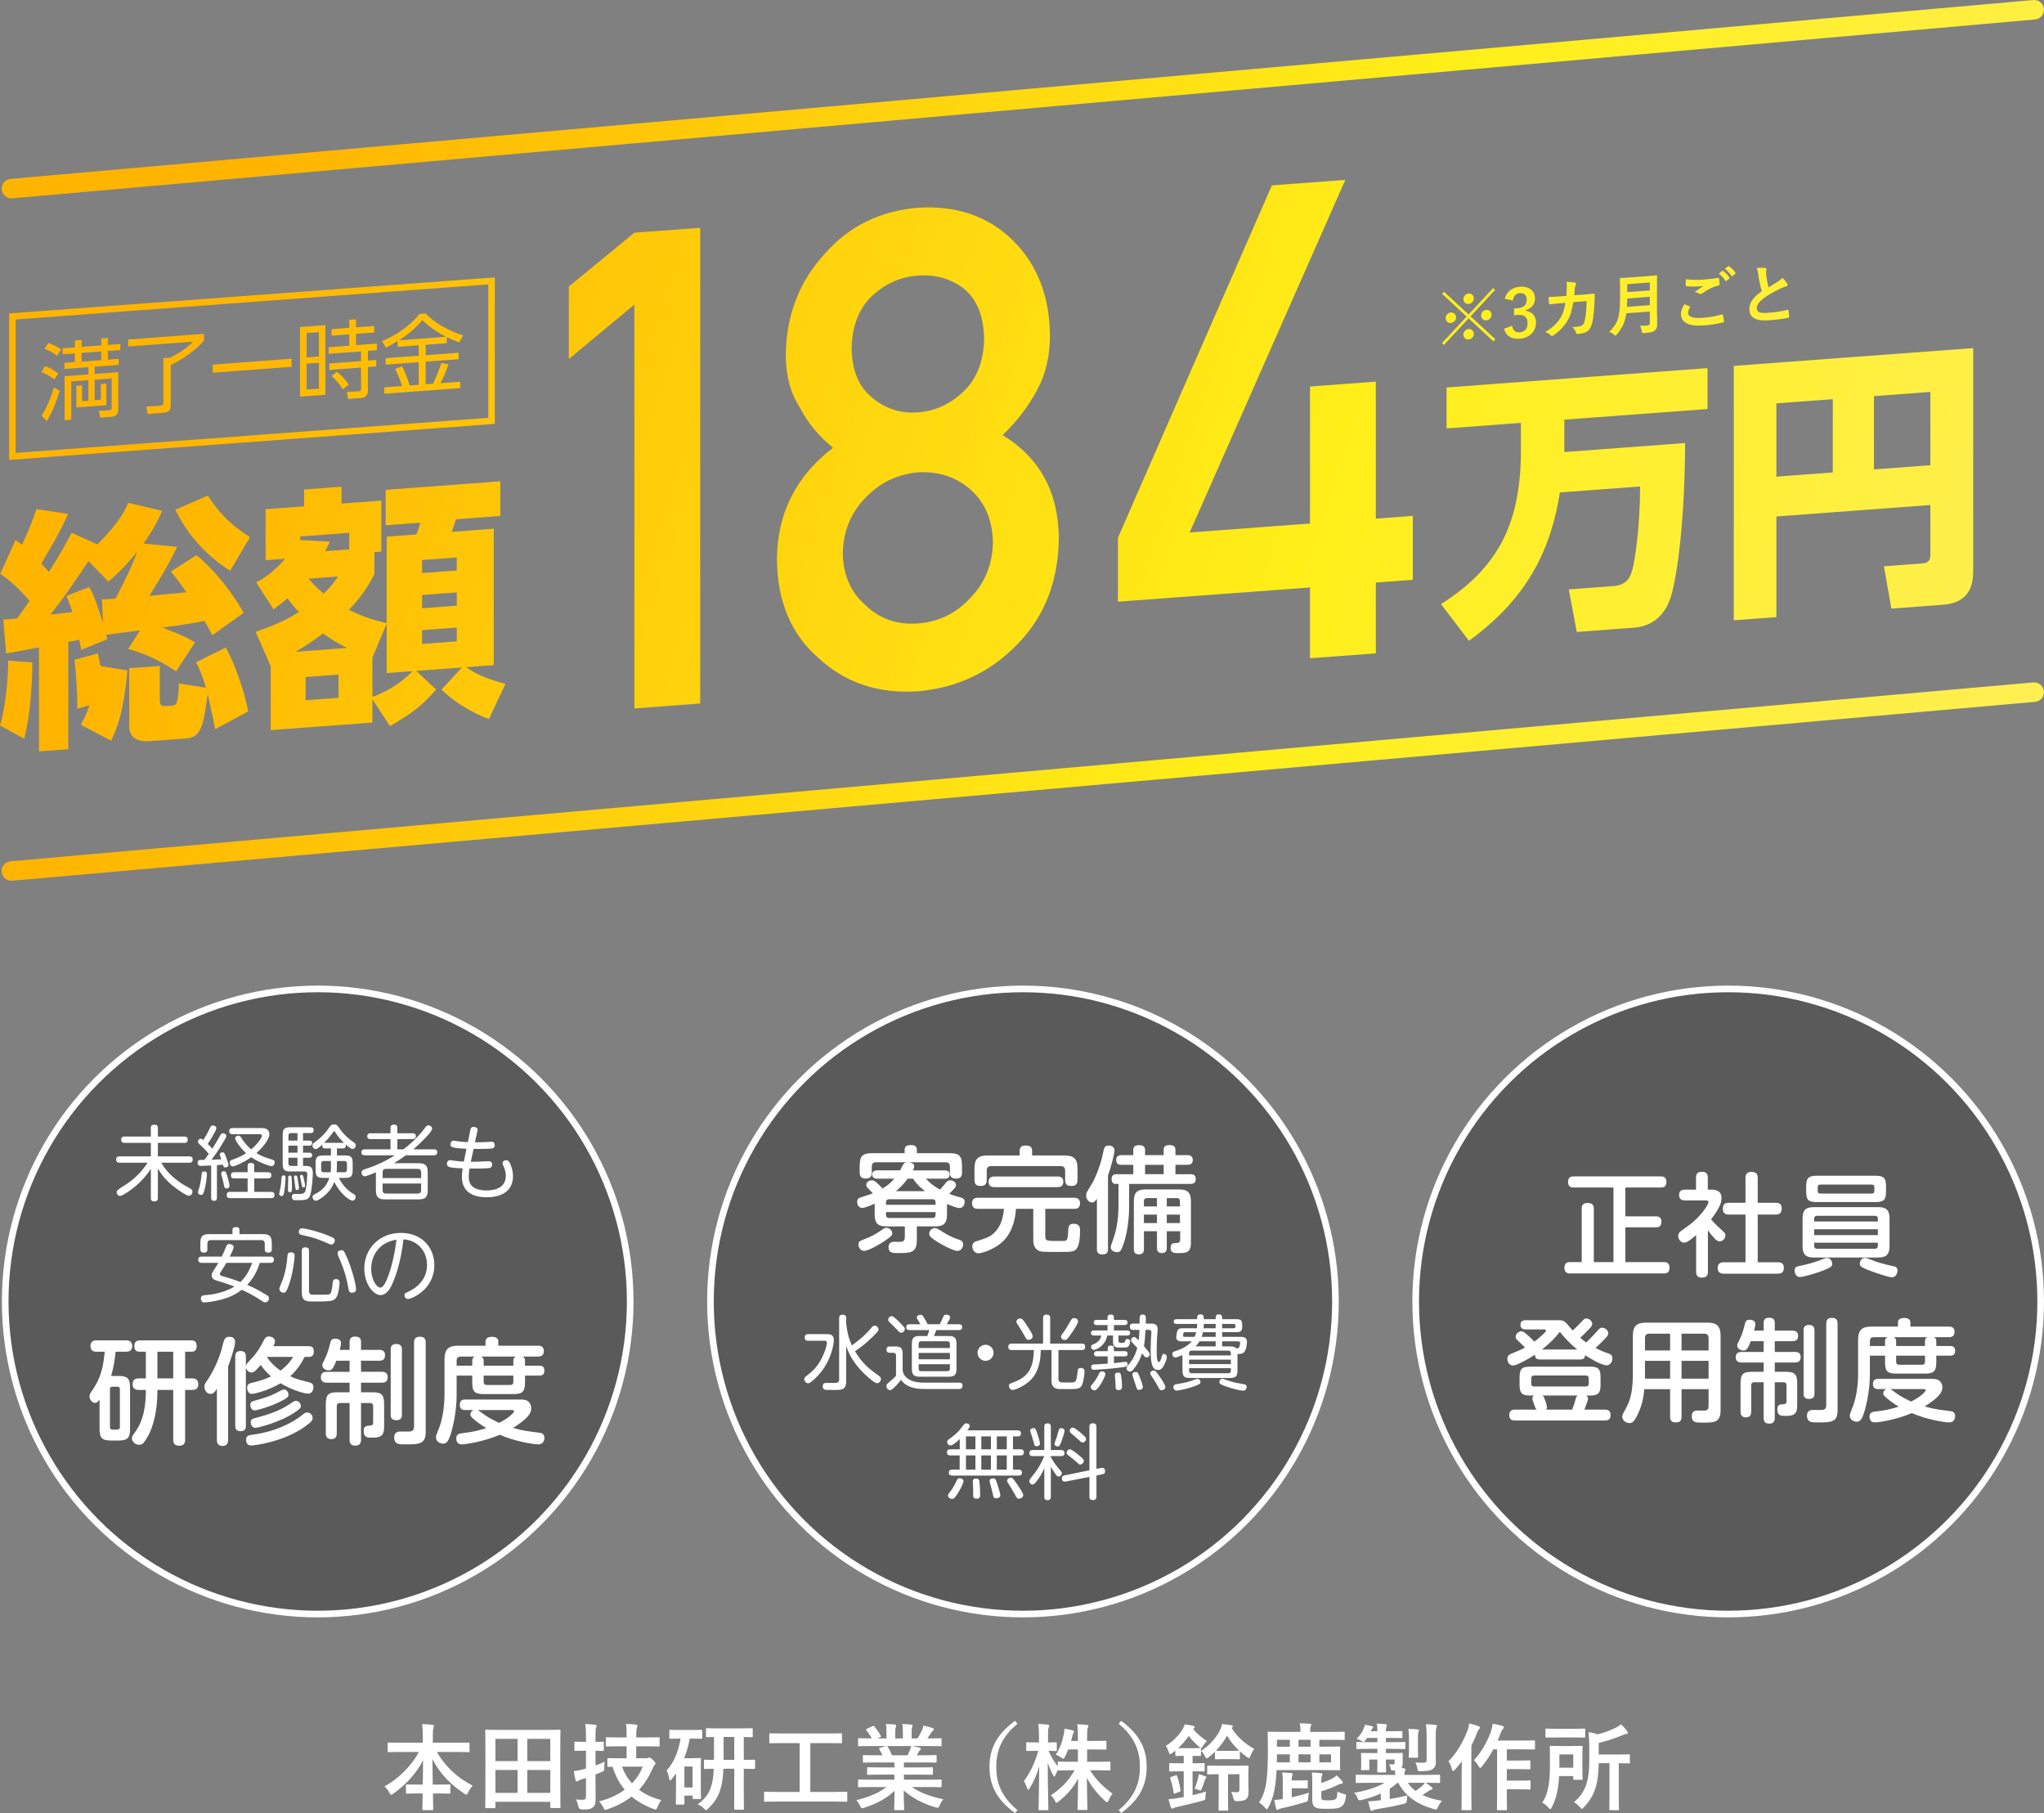 <?xml version="1.0" encoding="UTF-8"?><svg xmlns="http://www.w3.org/2000/svg" xmlns:xlink="http://www.w3.org/1999/xlink" viewBox="0 0 628.933 557.759"><rect x="0" y="0" width="628.933" height="557.759" fill="#808080" stroke="none"/><defs><style>.e{fill:url(#d);}.f{fill:#fff;}.g{fill:none;stroke:#fff;stroke-linecap:round;stroke-miterlimit:10;stroke-width:2.04px;}.h{opacity:.3;}</style><linearGradient id="d" x1="2157.176" y1="609.689" x2="2796.12" y2="822.671" gradientTransform="translate(-2077.715 -552.63)" gradientUnits="userSpaceOnUse"><stop offset="0" stop-color="#ffb500"/><stop offset=".506" stop-color="#ffef19"/><stop offset="1" stop-color="#ffef6e"/></linearGradient></defs><g id="a"/><g id="b"><g id="c"><g><path class="e" d="M533.093,84.91l.811-.687c.161-.134,.141-.253,.06-.369-.444-.675-1.173-1.431-1.922-1.941-.122-.092-.183-.108-.304-.019l-1.013,.804c.83,.627,1.478,1.348,2.024,2.177,.081,.115,.182,.168,.344,.035Zm-1.842,1.492l.851-.69c.142-.112,.142-.212,.06-.329-.565-.828-1.295-1.583-1.922-2.022-.121-.092-.203-.106-.304-.018l-1.072,.829c.789,.589,1.438,1.31,2.044,2.195,.102,.134,.202,.147,.344,.035Zm-63.591,15.828c-1.335,.099-2.064-.474-2.408-2.007l-2.489,.914c.688,2.336,2.368,3.244,4.917,3.055,2.955-.219,4.938-2.229,4.938-4.96,0-2.043-1.174-3.353-3.258-3.643v-.142c1.862-.461,2.955-1.878,2.955-3.699,0-2.246-1.821-3.75-4.635-3.541-2.348,.174-4.088,1.457-4.675,3.685l2.489,.564c.202-1.472,1.073-2.204,2.145-2.284,1.295-.096,2.125,.592,2.125,2.008,0,1.559-.809,2.488-2.833,2.639l-1.073,.08v2.063l1.174-.087c2.166-.161,2.996,.81,2.996,2.57,0,1.639-.911,2.678-2.368,2.786Zm57.744,23.606v-12.59l-80.299,5.959v12.59l22.882-1.698v8.166c0,21.948-6.379,36.032-24.583,47.591l8.591,11.272c18.714-13.554,25.349-29.018,27.986-45.632l24.668-1.83c0,12.419-1.531,22.485-2.382,25.611-.596,2.001-1.446,4.701-5.784,5.022l-13.781,1.023,2.467,13.087,17.522-1.3c8.592-.638,10.803-7.607,11.483-9.699,1.106-3.399,4.168-18.089,4.339-47.109l-37.172,2.759v-9.953l44.062-3.27Zm-81.112-19.707l7.589-8.171,7.63,7.042,.607-.652-7.63-7.042,7.548-8.107-.607-.562-7.548,8.107-7.549-6.987-.607,.652,7.549,6.987-7.589,8.17,.607,.562Zm3.744-8.493c0-.891-.729-1.565-1.619-1.499-.891,.066-1.599,.847-1.599,1.738,0,.89,.709,1.546,1.599,1.48,.891-.066,1.619-.829,1.619-1.719ZM3.51,61.022c.088,0,.178-.004,.268-.012L626.178,5.988c1.65-.146,2.869-1.602,2.724-3.252-.146-1.651-1.607-2.868-3.253-2.724L3.25,55.034c-1.65,.146-2.87,1.602-2.724,3.252,.138,1.561,1.447,2.736,2.985,2.736Zm587.905,112.316l-11.738,.871,2.296,13.016,15.906-1.181c8.507-.631,9.272-6.558,9.272-10.557V107.095l-73.665,5.467v78.261l13.1-.972v-30.965l47.379-3.517v15.143c0,1.275-.084,2.644-2.551,2.826Zm-27.476-27.989l-17.353,1.288v-22.543l17.353-1.288v22.543Zm12.674-.94v-22.543l17.353-1.288v22.542l-17.353,1.288Zm-123.113-52.62c0-.891-.729-1.565-1.619-1.499-.891,.066-1.599,.847-1.599,1.738,0,.89,.709,1.545,1.599,1.479,.89-.066,1.619-.828,1.619-1.718Zm2.226,5.277c0,.89,.708,1.546,1.599,1.48,.891-.066,1.619-.829,1.619-1.719,0-.891-.729-1.565-1.619-1.499-.891,.066-1.599,.847-1.599,1.738Zm39.427,5.046c.486,.166,1.032,.45,1.457,.843,.223,.207,.344,.298,.465,.289,.122-.009,.223-.138,.425-.375,1.66-2.005,2.53-3.647,2.915-6.489l7.225-.536v3.541c0,.445-.223,.725-.709,.761-.788,.059-1.436,.087-2.307,.07,.223,.388,.446,1.08,.526,1.66,.081,.642,.121,.618,.749,.571,2.145-.159,2.833-.311,3.359-.836,.506-.523,.647-1.059,.647-1.929,0-1.113-.061-2.646-.061-4.042v-7.952c0-1.72,.041-2.633,.041-2.754,0-.223-.021-.242-.223-.227-.143,.011-.79,.099-2.672,.238l-5.626,.417c-1.882,.14-2.55,.149-2.692,.16-.202,.015-.223,.037-.223,.26,0,.121,.041,1.028,.041,2.748v2.975c0,6.151-.668,7.921-3.339,10.607Zm5.545-14.696l6.941-.515v2.448l-6.941,.515v-2.448Zm0,4.41l6.941-.515v2.57l-7.022,.521c.04-.772,.061-1.624,.081-2.576Zm-25.23,10.31c.688,.252,1.295,.632,1.7,1.047,.121,.133,.263,.183,.384,.174,.143-.011,.304-.083,.466-.197,1.862-1.271,3.36-2.9,4.291-4.486,.85-1.398,1.396-3.26,1.8-5.738l4.088-.303c-.06,2.817-.242,4.55-.606,6.115-.244,.928-.506,1.271-1.053,1.494-.505,.2-1.254,.336-2.752,.386,.587,.503,.911,1.025,1.174,1.755,.081,.257,.243,.386,.486,.368,.85-.063,1.579-.218,2.044-.374,1.295-.419,1.983-1.32,2.388-2.909,.385-1.384,.668-4.218,.749-6.712,.041-1.076,.081-1.888,.081-2.151,0-.223-.101-.275-.424-.251-.931,.069-1.883,.18-2.813,.249l-3.077,.228c.101-.999,.122-1.486,.182-2.138,.041-.448,.082-.654,.264-.971,.061-.126,.102-.271,.102-.392,0-.182-.082-.337-.345-.399-.648-.134-1.558-.208-2.63-.229,.121,.639,.141,1.062,.141,1.588-.021,1.093-.061,1.744-.141,2.742l-2.125,.158c-1.175,.087-2.085,.155-3.36,.168,.041,.745,.081,1.471,.162,1.951,.02,.241,.101,.356,.304,.321,.951-.131,1.922-.244,2.914-.318l1.822-.135c-.324,2.008-.83,3.42-1.458,4.479-1.092,1.761-2.428,3.134-4.755,4.481Zm54.994-3.272c-.041-.503-.223-1.582-.324-1.959-.04-.179-.141-.232-.425-.15-1.659,.487-3.521,.848-5.484,.994-3.48,.258-4.797-.272-4.797-1.546,0-.404,.224-1.089,.526-1.576,.102-.17,.081-.27-.102-.357-.525-.244-1.031-.47-1.559-.694-.768,1.25-1.072,2.143-1.072,2.973,0,2.63,2.287,3.917,6.963,3.57,2.186-.162,4.047-.442,5.93-.926,.242-.059,.364-.149,.344-.329Zm-107.122,102.143v-21.791l11.372-.845v-19.654l-11.372,.844v-42.15l-20.258,1.503v42.149l-37.021,2.747,47.875-108.457-22.586,1.676-47.369,108.419v19.655l59.1-4.372v21.777l20.258-1.503Zm26.941-98.053c0,.89,.709,1.545,1.599,1.479,.89-.066,1.619-.828,1.619-1.718,0-.891-.729-1.565-1.619-1.499-.891,.066-1.599,.847-1.599,1.738Zm72.612-12.592c.141,.07,.283,.1,.424,.089,.162-.012,.344-.086,.507-.219,1.639-1.174,3.035-1.945,4.958-2.372,.242-.038,.344-.167,.344-.451-.021-.686-.102-1.246-.183-1.706-.02-.16-.101-.235-.304-.2-1.295,.198-2.731,.385-4.209,.495-2.206,.164-4.148,.146-5.688-.104-.04,.732-.081,1.322-.081,1.807,0,.243,.081,.318,.265,.345,1.152,.137,2.894,.129,3.723,.067,.405-.03,1.032-.077,1.478-.17-.708,.478-1.598,1.11-2.65,1.876,.587,.119,1.012,.309,1.417,.542Zm15.373,4.726c0,2.631,2.024,3.734,5.85,3.451,2.57-.191,4.189-.372,6.032-.751,.242-.037,.385-.149,.364-.371-.041-.604-.102-1.328-.203-1.867-.041-.239-.142-.272-.364-.215-1.558,.399-3.623,.734-6.172,.923-2.328,.173-3.219-.267-3.219-1.46,0-.951,.628-1.949,2.389-3.232,1.396-1.014,3.016-1.883,4.756-2.72,.647-.311,1.336-.605,1.943-.751,.283-.062,.405-.232,.405-.435,0-.142-.062-.298-.143-.414-.303-.503-.829-1.173-1.477-1.792-.323,.428-.81,.808-1.396,1.196-1.133,.69-1.861,1.129-2.874,1.75-.264-1.032-.466-2.029-.648-3.432-.039-.462-.1-.943-.1-1.348,0-.283,.141-.577,.141-.86,0-.162-.121-.253-.364-.296-.749-.127-1.68-.119-2.65-.046,.242,.548,.384,1.246,.525,2.308,.203,1.543,.567,3.337,1.053,4.859-2.368,1.673-3.846,3.259-3.846,5.505ZM52.297,110.043l-2.019,.15v13.719c0,.812-.656,.861-.944,.882l-4.352,.297,.472,2.247,4.588-.341c1.625-.121,2.491-.473,2.491-2.44v-12.275c3.828-1.831,7.341-4.322,10.251-7.476v-2.099l-23.334,1.731v2.151l19.979-1.482c-1.757,1.862-4.719,3.812-7.132,4.936Zm-34.35,4.857c-1.6-1.219-2.701-1.766-4.09-2.24l-1.127,1.814c1.573,.592,2.622,1.17,3.985,2.276l1.232-1.85Zm134.309-29.563L2.809,96.428v45.06l149.447-11.091v-45.059Zm-2,43.202L4.809,139.333v-41.048l145.447-10.794v41.048ZM18.838,107.464c-1.599-1.035-2.701-1.53-3.959-1.936l-1.206,1.794c1.337,.452,2.412,.975,3.854,2.101l1.311-1.959Zm4.195,3.938l-3.225,.239v1.862l7.394-.548v2.229l-7.315,.542v13.561l2.045-.151v-11.777l5.271-.391v6.295l-1.967,.146v-4.853l-1.73,.128v6.663l9.229-.685v-6.663l-1.705,.126v4.853l-1.888,.14v-6.295l5.217-.387v9.05c0,.577-.157,.667-.812,.715l-3.12,.206,.393,2.069,3.514-.261c1.232-.091,2.045-.729,2.045-2.067v-11.646l-7.236,.537v-2.229l7.367-.547v-1.862l-3.303,.245v-2.676l3.828-.284v-1.862l-3.828,.284v-2.125l-2.045,.152v2.125l-6.057,.45v-2.125l-2.071,.153v2.125l-3.749,.278v1.862l3.749-.278v2.676Zm2.071-2.829l6.057-.45v2.676l-6.057,.45v-2.676Zm28.854,48.253c5.412,11.285,14.274,17.137,16.862,18.749l6.118-10.336c-5.647-3.581-8.784-6.564-13.02-12.76l-9.96,4.347Zm185.097,15.146c.128,13.159,4.454,23.367,12.977,30.62,8.131,7.484,18.247,10.843,30.347,10.08,12.164-1.038,22.442-5.914,30.833-14.634,8.262-8.509,12.458-19.36,12.588-32.554-.135-14.109-5.897-24.657-17.284-31.641,4.349-4.137,7.896-8.782,10.64-13.939,2.61-4.811,3.915-10.394,3.915-16.752-.13-12.169-3.992-21.953-11.584-29.354-7.528-7.337-17.232-10.632-29.108-9.885-11.684,1.001-21.224,5.726-28.62,14.174-7.855,8.551-11.847,18.922-11.975,31.117,0,6.361,1.438,11.744,4.316,16.149,2.475,4.771,5.888,8.903,10.238,12.396-11.388,8.679-17.148,20.087-17.283,34.222Zm29.341-81.006c4.041-3.73,8.701-5.792,13.982-6.183,5.474-.406,10.232,.956,14.275,4.086,3.975,3.271,6.027,8.4,6.159,15.386-.131,6.804-2.184,12.137-6.159,15.996-4.043,4-8.802,6.203-14.275,6.609-5.281,.392-9.942-1.112-13.982-4.512-4.106-3.26-6.225-8.283-6.355-15.068,.13-7.004,2.249-12.443,6.355-16.314Zm-2.004,62.073c4.38-4.552,9.71-7.128,15.987-7.729,6.471-.346,11.898,1.433,16.28,5.334,4.445,3.964,6.733,9.362,6.865,16.195-.131,6.719-2.42,12.39-6.865,17.014-4.382,4.82-9.809,7.47-16.28,7.95-6.277,.466-11.606-1.386-15.987-5.556-4.577-3.955-6.931-9.281-7.061-15.98,.13-6.853,2.484-12.596,7.061-17.229ZM9.098,184.861c-.079,.162-2.51,3.559-3.843,5.383-2.588,.271-2.98,.3-4.235,.393l.863,10.367c.863-.063,9.176-1.7,10.117-1.849v32l9.02-.67v-33.02c.706-.13,2.745-.517,3.373-.642,.078,.543,.548,2.704,.627,3.09l8-3.26c-.157-.694-.235-1.081-.313-1.389,1.646-.2,8.862-1.128,10.352-1.316l-3.607,5.679c3.686,1.061,8.706,2.805,14.745,6.905l5.803-8.9c-2.51-1.539-3.921-2.219-10.039-4.589,7.215-.849,10.745-1.581,12.941-2.058,.94,1.577,1.568,2.706,2.431,4.446l9.646-6.911c-3.451-6.254-9.02-13.214-14.509-17.747l-7.921,5.059c1.333,1.548,2.51,2.951,4.784,6.39-2.823,.288-9.725,.879-11.372,1.079,4.706-7.644,5.49-8.877,8.549-15.065l-10.353-1.035c3.843-5.384,5.098-8.613,5.725-10.072l-10.431-2.441c-.785,1.862-2.51,5.911-9.49,12.783l-7.921-3.569c-1.568,2.939-3.137,6.036-6.98,12.047-.549-.665-1.098-1.173-2.353-2.57,1.333-2.295,5.804-9.528,8.235-15.277l-9.725-1.475c-1.254,3.623-2.274,6.365-4.47,10.998-.941-.792-1.176-.933-1.961-1.501L.078,176.512c2.039,1.417,4.941,3.554,9.02,8.35Zm18.117-12.247l6.117,6.292c2.274-1.973,4.549-3.867,8.941-9.213-1.96,5.008-3.372,8.015-6.745,14.462-2.274,.169-3.059,.227-4.157,.229l.313,7.192c-1.882-5.821-2.667-8.194-4.235-10.979l-6.979,2.714c.706,1.829,1.255,3.201,1.803,4.964-2.823,.366-3.686,.431-6.745,.813,4.784-6.158,7.373-9.958,11.686-16.475Zm598.434,37.327L3.25,264.964c-1.65,.146-2.87,1.602-2.724,3.253,.138,1.561,1.447,2.735,2.985,2.735,.088,0,.178-.004,.268-.012l622.4-55.022c1.65-.146,2.869-1.603,2.724-3.253s-1.607-2.868-3.253-2.724ZM34.194,227.86c2.196-4.633,3.921-9.467,5.02-21.626l-8.313-1.345c-.313-1.78-.47-2.632-.784-3.863l-7.215,1.947c.392,2.872,1.02,10.826,.862,15.073l3.765-1.063c-1.098,3.062-1.804,4.447-2.667,6.001l9.333,4.876Zm-24.234-24.083l-7.451-.545c0,7.059-1.098,15.453-2.51,19.951l7.451,4.073c1.882-7.512,2.431-15.865,2.51-23.479Zm2.821-75.903l1.626,1.637c1.809-2.888,2.989-6.097,3.958-9.317l-1.809-.994c-.734,2.494-1.809,5.721-3.776,8.673Zm76.935-17.512l-24.253,1.8v2.491l24.253-1.8v-2.491Zm-49.953,95.203v17.883c0,3.843,2.98,4.798,6.431,4.542l11.058-.82c4.785-.355,5.333-4.162,6.667-13.672,1.255,5.555,1.647,7.643,2.274,10.812l10.196-5.462c-1.176-6.266-4.235-14.823-6.901-19.645l-9.176,4.523c1.098,2.115,2.039,4.24,3.059,7.852l-8.313-1.344c-.079,1.183-.157,4.404-.706,5.935-.235,.724-.863,.849-1.568,.9l-2.196,.163c-1.412,.105-1.412-1.228-1.412-2.012v-10.354l-9.412,.698Zm175.684,10.869V70.084l-20.257,1.503-20.166,16.561v22.32l20.166-16.754v124.224l20.257-1.504Zm-65.019,4.761l5.098-10.809c-4.941-1.359-8.157-2.453-12.157-5.137l8.549-.635v-41.961l-12.94,.96c.549-1.373,.627-1.614,1.333-3.863l13.646-1.013v-10.666l-35.292,2.619v10.901l10.666-.792c-.314,1.2-.863,2.889-1.255,3.623l-9.098,.675v26.588c-5.726-1.222-9.334-2.993-11.607-4.079,2.667-2.865,4.941-5.465,7.843-10.936v-6.823l2.118-.157v-15.686l-12.235,.908v-5.177l-11.529,.855v5.177l-11.843,.879v15.686l6.039-.448c-4.235,4.863-7.529,6.52-8.941,7.252l5.333,8.31c2.353-1.742,3.137-2.35,4.314-3.379,1.49,2.007,2.195,2.896,3.529,4.209-3.215,1.965-6.274,3.682-13.333,6.087l4.47,10.257,.157-.09v20.078l31.293-2.322v-7.137l5.412,8.226c6.274-3.682,9.49-5.803,14.195-11.25l-6.117-5.741,14.039-1.042-6.274,6.818c5.882,5.603,12.156,8.117,14.588,9.034Zm-58.037-56.163l15.058-1.117v5.099l-7.373,.547c.392-.734,.627-1.223,1.412-2.929l-9.097-.501v-1.099Zm11.607,12.315c-1.098,1.65-1.961,2.891-4.392,5.267-2.196-1.797-3.607-3.34-4.706-4.591l9.098-.676Zm.157,37.322l-10.117,.75v-7.138l10.117-.751v7.139Zm-13.175-14.16c3.764-2.24,5.646-3.556,8.391-5.643,2.51,1.774,4.157,2.829,7.451,4.467l-15.842,1.176Zm23.606,13.935v-12.078l4.392-10.522v15.216l8-.594c-4,4.062-8.156,6.33-12.392,7.979Zm25.959-17.143l-10.666,.792v-4.235l10.666-.792v4.235Zm0-10.98l-10.666,.792v-4.078l10.666-.792v4.078Zm0-10.823l-10.666,.792v-4l10.666-.792v4Zm-29.458-64.415l-9.753,.724v1.994l9.753-.724v6.715c0,.498-.209,.54-.655,.573l-3.723,.25,.419,2.119,3.907-.29c2.176-.162,2.176-1.814,2.176-2.365v-7.16l2.569-.19v-1.994l-2.569,.19v-2.99l2.753-.204v-2.02l-6.397,.475v-3.488l5.584-.414v-1.993l-5.584,.414v-2.466l-2.098,.156v2.466l-5.454,.405v1.993l5.454-.405v3.488l-6.345,.471v2.02l9.963-.74v2.99Zm-10.959-11.068l-7.813,.58v21.43l7.813-.58v-21.43Zm-1.993,19.558l-3.802,.282v-7.974l3.802-.282v7.974Zm0-9.915l-3.802,.282v-7.476l3.802-.282v7.476Zm24.23-4.736v1.783l6.476-.48v3.2l-10.172,.755v1.994l10.172-.755v6.95l-2.805,.208c-.446-1.593-1.363-4.069-2.36-5.91l-2.098,.837c.865,1.746,1.442,3.041,2.15,5.244l-5.479,.407v1.968l23.387-1.736v-1.968l-6.109,.454c.76-1.315,1.783-3.778,2.491-5.798l-2.203-.414c-.341,1.022-1.416,4.119-2.595,6.383l-2.229,.166v-6.95l10.121-.751v-1.994l-10.121,.751v-3.2l6.477-.48v-1.889c1.52,.78,2.7,1.217,3.828,1.604l1.206-2.135c-4.562-1.367-8.967-4.003-11.537-6.724l-1.887,.14c-3.042,3.846-7.604,6.755-11.563,8.386l1.232,1.98c.918-.487,1.783-.918,3.619-2.025Zm7.603-6.414c2.176,2.042,4.615,3.775,7.315,5.097l-14.525,1.078c2.91-1.842,4.929-3.619,7.21-6.174Zm-26.301,15.828l-1.626,1.327c1.547,1.486,2.098,2.074,3.461,4.15l1.783-1.47c-.997-1.579-2.203-2.879-3.618-4.007Z"/><g><circle class="h" cx="97.759" cy="400.379" r="96.156"/><circle class="g" cx="97.759" cy="400.379" r="96.156"/><g><path class="f" d="M36.795,357.691c-.276,0-1.055,0-1.055-.979,0-.98,.753-.98,1.055-.98h9.619v-4.144h-8.062c-.276,0-1.056,0-1.056-.979s.729-.979,1.056-.979h8.062v-2.587c0-.377,.025-1.055,1.055-1.055,1.056,0,1.105,.603,1.105,1.055v2.587h8.138c.276,0,1.055,0,1.055,.954,0,1.005-.778,1.005-1.055,1.005h-8.138v4.144h9.67c.276,0,1.055,0,1.055,.98,0,.979-.778,.979-1.055,.979h-8.64c1.481,2.411,3.164,4.395,6.756,6.706,.427,.276,2.386,1.256,2.662,1.607,.15,.176,.201,.452,.201,.628,0,.678-.578,1.231-1.105,1.231-.829,0-3.742-2.11-4.797-2.938-2.863-2.286-4.194-4.521-4.747-5.45v9.067c0,.276,0,1.055-1.029,1.055-.88,0-1.131-.377-1.131-1.055v-8.966c-3.391,5.325-8.766,8.338-9.469,8.338-.527,0-1.055-.552-1.055-1.206q0-.603,2.135-1.859c2.989-1.783,5.501-4.245,7.385-7.158h-8.615Z"/><path class="f" d="M66.752,368.465c0,.402-.051,.954-.904,.954-.879,0-.879-.678-.879-.954v-9.921c-2.11,.1-2.813,.126-3.215,.126-.804,0-.955-.578-.955-.979,0-.553,.352-.779,.553-.829,.176-.05,1.03-.05,1.532-.05,.427-.552,.527-.678,1.356-1.859-.854-1.055-2.01-2.16-2.261-2.386q-1.104-.98-1.104-1.306c0-.502,.427-.954,.879-.954,.326,0,.552,.201,.804,.402,.652-1.005,1.406-2.386,1.732-3.064,.578-1.206,.679-1.432,1.181-1.432,.326,0,1.105,.226,1.105,.854,0,.779-2.486,4.621-2.663,4.847,.628,.603,1.131,1.13,1.407,1.457,.753-1.13,1.607-2.612,2.436-4.069,.201-.377,.428-.678,.88-.678s1.004,.352,1.004,.879c0,.201-.075,.377-.301,.779-.854,1.457-2.186,3.818-4.245,6.48,1.783-.05,2.186-.075,2.989-.126-.427-1.306-.452-1.306-.452-1.482,0-.452,.478-.678,.854-.678,.402,0,.578,.201,.979,1.231,.227,.578,.829,2.185,.829,2.662,0,.603-.603,.779-.93,.779-.552,0-.678-.427-.804-.879-.753,.1-1.13,.126-1.808,.176v10.021Zm-3.09-7.183c0,.527-.226,2.964-.828,5.073-.252,.829-.352,1.231-.93,1.231-.226,0-.979-.1-.979-.779,0-.352,.502-1.783,.577-2.085,.252-1.18,.478-2.512,.528-3.391,.05-.553,.1-.954,.828-.954,.804,0,.804,.553,.804,.904Zm6.354,.779c.302,1.03,.578,2.21,.578,2.788,0,.754-.729,.754-.879,.754-.604,0-.653-.251-.829-1.105-.201-.979-.402-1.808-.603-2.512-.201-.678-.227-.754-.227-.929,0-.753,.754-.753,.804-.753,.527,0,.653,.075,1.155,1.758Zm8.213,4.596h5.149c.352,0,1.079,0,1.079,.954,0,.929-.652,.979-1.079,.979h-12.533c-.352,0-1.08,0-1.08-.979,0-.904,.653-.954,1.08-.954h5.35v-4.144h-4.068c-.327,0-1.08,0-1.08-.954,0-.929,.728-.954,1.08-.954h4.068v-1.934c0-.477,.201-.929,.979-.929,.628,0,1.055,.201,1.055,.929v1.934h4.194c.276,0,1.08,0,1.08,.929,0,.979-.753,.979-1.08,.979h-4.194v4.144Zm-6.681-17.732c-.226,0-1.005,0-1.005-.929,0-.979,.754-.979,1.005-.979h8.74c.854,0,2.587,0,2.587,1.984,0,1.482-2.06,4.019-3.968,5.726,1.256,.779,2.587,1.356,4.722,1.959,.326,.1,.904,.276,.904,.854,0,.251-.201,1.206-1.03,1.206-.527,0-3.717-1.08-6.229-2.738-2.411,1.708-5.073,2.813-5.651,2.813-.753,0-.954-.929-.954-1.206,0-.578,.502-.753,.804-.854,2.235-.754,3.44-1.482,4.244-2.009-2.21-2.034-3.365-4.119-3.365-4.546,0-.552,.553-.854,1.005-.854,.477,0,.678,.327,.854,.628,.829,1.356,1.858,2.587,3.09,3.592,2.562-2.235,3.29-3.818,3.29-4.144,0-.502-.478-.502-.955-.502h-8.087Z"/><path class="f" d="M87.867,362.387c0,.553-.15,2.913-.452,4.446-.125,.628-.226,1.105-.753,1.105-.276,0-.754-.176-.754-.653,0-.301,.352-1.658,.402-1.934,.176-.98,.176-1.482,.326-3.064,.025-.377,.126-.703,.628-.703,.603,0,.603,.502,.603,.804Zm6.028-3.717c1.783,0,2.36,.452,2.36,2.26,0,.703-.176,4.345-.728,6.48-.402,1.633-1.382,1.808-3.643,1.808-1.406,0-1.481,0-1.707-.151-.327-.226-.377-.753-.377-.929,0-.578,.352-.854,.854-.854,.251,0,1.432,.025,1.658,.025,.929,0,1.531-.276,1.758-1.306,.377-1.733,.478-4.546,.478-4.722,0-.377,0-.904-.88-.904h-4.37c-1.758,0-2.311-.477-2.311-2.361v-8.866c0-1.833,.503-2.361,2.311-2.361h6.279c.276,0,.93,0,.93,.879,0,.879-.628,.904-.93,.904h-2.336v2.311h1.935c.275,0,.879,.05,.879,.753,0,.502-.276,.804-.879,.804h-1.935v2.16h1.909c.176,0,.904,0,.904,.779,0,.578-.377,.779-.904,.779h-1.909v2.512h.653Zm-4.169,3.516c.1,1.206,.1,2.512,.1,2.913,0,1.256,0,1.658-.652,1.658-.452,0-.578-.276-.578-.603,0-.402,.075-2.286,.075-2.713,0-.201-.024-1.13,0-1.306,.025-.502,.428-.502,.503-.502,.527,0,.553,.402,.553,.553Zm-.979-11.302h2.787v-2.311h-1.983c-.578,0-.804,.302-.804,.804v1.507Zm2.787,1.557h-2.787v2.16h2.787v-2.16Zm-2.787,3.717v1.708c0,.527,.251,.804,.804,.804h1.983v-2.512h-2.787Zm2.787,6.254c.101,.527,.452,2.612,.452,3.114s-.401,.552-.577,.552c-.452,0-.478-.075-.679-1.909-.024-.327-.276-1.959-.276-2.059,0-.452,.327-.502,.478-.502,.452,0,.478,.176,.603,.804Zm1.909,.025c.126,.553,.427,1.833,.427,2.311,0,.276-.101,.552-.502,.552-.402,0-.427-.226-.553-.954-.05-.377-.502-2.361-.502-2.487,0-.201,.176-.427,.502-.427,.377,0,.427,.201,.628,1.005Zm6.027-.075c-1.833,0-2.36-.502-2.36-2.361v-2.21c0-1.808,.502-2.336,2.36-2.336h2.361v-2.16h-1.733c-.251,0-.954,0-.954-.854,0-.151,.025-.251,.051-.377-.528,.527-1.532,1.432-2.06,1.432-.628,0-1.005-.653-1.005-1.13,0-.452,.101-.527,1.381-1.482,.679-.502,2.336-1.859,3.768-4.019,.377-.553,.653-.954,1.507-.954,.854,0,1.131,.402,1.532,1.005,1.507,2.235,3.014,3.416,3.817,3.993,1.281,.904,1.332,.954,1.332,1.432,0,.578-.452,1.13-.955,1.13-.527,0-1.582-.904-2.21-1.457,.075,.201,.101,.276,.101,.427,0,.854-.703,.854-.979,.854h-1.758v2.16h2.511c1.834,0,2.336,.502,2.336,2.336v2.21c0,1.808-.477,2.361-2.336,2.361h-1.908c1.08,2.16,2.637,3.868,4.571,4.998,.352,.201,.603,.402,.603,.854,0,.502-.352,1.155-1.005,1.155-.753,0-3.692-1.934-5.575-5.777-.276,.754-.98,2.436-2.764,4.019-.879,.804-2.335,1.783-2.913,1.783-.703,0-1.029-.753-1.029-1.155,0-.502,.401-.703,.678-.854,1.582-.829,3.491-1.934,4.521-5.023h-1.884Zm2.361-5.199h-2.21c-.578,0-.804,.301-.804,.829v1.833c0,.553,.251,.804,.804,.804h2.109c.101-.653,.101-1.13,.101-1.607v-1.859Zm3.592-5.601c.226,0,.326,.025,.452,.05-.729-.678-1.809-1.859-2.587-3.089-.302-.477-.327-.527-.478-.527-.126,0-.15,.05-.478,.527-.778,1.13-1.683,2.135-2.637,3.089,.176-.05,.226-.05,.401-.05h5.325Zm-1.758,7.384c0,.301,0,1.005-.101,1.683h2.386c.527,0,.804-.251,.804-.804v-1.833c0-.527-.227-.829-.804-.829h-2.285v1.783Z"/><path class="f" d="M133.497,353.572c.226,0,1.055,0,1.055,.904,0,.929-.829,.929-1.055,.929h-8.615c-.628,.477-1.809,1.306-3.692,2.436h7.661c1.884,0,2.763,.603,2.763,2.763v5.601c0,2.11-.829,2.763-2.763,2.763h-10.398c-1.909,0-2.788-.628-2.788-2.763v-5.551c-.652,.276-2.938,1.206-3.391,1.206-.603,0-1.029-.552-1.029-1.13,0-.703,.553-.904,1.13-1.08,3.215-1.03,6.279-2.436,9.117-4.245h-9.242c-.201,0-1.056,0-1.056-.904,0-.929,.829-.929,1.056-.929h7.911v-3.14h-6.104c-.276,0-1.055,0-1.055-.904s.854-.904,1.055-.904h6.104v-1.683c0-.527,.226-.98,1.005-.98,.652,0,1.104,.201,1.104,.98v1.683h4.646c.276,0,1.056,0,1.056,.904s-.829,.904-1.056,.904h-4.646v3.14h1.859c3.717-2.788,5.826-5.526,6.655-6.631,.352-.477,.553-.754,1.029-.754,.578,0,1.156,.477,1.156,1.005,0,.728-1.809,2.612-2.587,3.391-1.457,1.457-2.136,2.06-3.19,2.989h6.305Zm-3.918,8.841v-1.758c0-.703-.353-1.08-1.105-1.08h-9.645c-.829,0-1.105,.452-1.105,1.08v1.758h11.855Zm-11.855,1.683v2.009c0,.678,.302,1.08,1.105,1.08h9.645c.678,0,1.105-.301,1.105-1.08v-2.009h-11.855Z"/><path class="f" d="M144.867,357.389c.377,0,.88,.025,2.411-.025,.503,0,2.638-.151,3.064-.151,.478,0,1.08,.176,1.08,1.08,0,1.005-.729,1.055-1.557,1.105-1.935,.126-5.049,.075-5.4,.075-.226,1.381-.226,2.21-.226,2.537,0,1.582,.477,2.537,1.431,3.215,.88,.653,2.387,1.005,4.019,1.005,2.035,0,5.953-.502,5.953-4.546,0-1.155-.352-2.11-.703-2.939-.276-.628-.302-.703-.302-.904,0-.653,.653-.929,1.105-.929,.652,0,.879,.427,1.104,.829,.302,.527,1.005,2.235,1.005,4.119,0,3.818-2.612,6.455-8.138,6.455-5.35,0-7.585-2.612-7.585-6.204,0-.201,0-1.306,.227-2.688-1.356-.05-2.638-.1-3.667-.301-.553-.101-1.181-.352-1.181-1.13,0-.201,.101-1.105,1.029-1.105,.025,0,1.256,.201,1.307,.201,1.055,.151,2.26,.226,2.888,.251l.804-3.943c-4.797-.201-4.922-.603-4.922-1.381,0-.075,0-1.105,1.029-1.105,.201,0,1.181,.176,1.382,.201,1.004,.126,1.959,.201,2.938,.251l.753-3.717c.075-.427,.251-.979,1.03-.979,.477,0,1.205,.226,1.205,.904,0,.126-.025,.251-.05,.377l-.754,3.466c1.03,0,2.11-.025,3.14-.075,.302,0,1.607-.1,1.884-.1,.804,0,1.055,.452,1.055,1.03,0,1.005-.703,1.055-1.633,1.105-1.331,.075-3.516,.1-4.872,.075l-.854,3.943Z"/><path class="f" d="M62.054,388.493c-.251,0-1.055,0-1.055-.954,0-.829,.527-.979,1.055-.979h6.179c.401-.854,.854-1.783,1.306-2.964,.176-.452,.377-.904,1.055-.904,.553,0,1.307,.327,1.307,.98,0,.502-.904,2.286-1.206,2.888h12.508c.251,0,1.08,0,1.08,.954,0,.929-.729,.98-1.08,.98h-3.265c-.754,2.311-1.759,4.546-3.868,6.781,2.737,1.18,3.993,1.934,5.978,3.14,.427,.251,.729,.477,.729,.979,0,.703-.553,1.256-1.155,1.256-.276,0-.527-.075-1.055-.427-1.884-1.256-3.015-1.984-6.154-3.441-1.783,1.306-3.49,2.286-6.605,3.089-2.536,.653-4.596,.804-4.897,.804-1.08,0-1.104-.954-1.104-1.18,0-.929,.652-1.005,1.104-1.03,2.034-.176,5.727-.603,9.243-2.662-1.532-.628-3.868-1.356-5.274-1.783-.804-.251-1.759-.578-1.759-1.658,0-.502,.227-.904,.578-1.482,.201-.301,1.23-1.909,1.481-2.386h-5.123Zm18.887-8.841c1.884,0,2.688,.603,2.688,2.687v1.884c0,.402,0,1.13-1.005,1.13-.753,0-1.155-.226-1.155-1.055v-1.708c0-.578-.2-1.08-1.055-1.08h-15.547c-.729,0-1.055,.352-1.055,1.08v1.708c0,.301,0,1.055-1.029,1.055-.854,0-1.131-.327-1.131-1.055v-1.959c0-2.009,.729-2.687,2.662-2.687h7.209v-1.231c0-.703,.377-.929,1.029-.929,.754,0,1.131,.226,1.131,.929v1.231h7.258Zm-11.276,8.841c-.704,1.206-1.005,1.658-1.684,2.687-.226,.327-.326,.502-.326,.703,0,.477,.427,.603,.804,.703,.854,.251,3.165,.879,5.525,1.808,2.11-2.034,3.039-4.37,3.642-5.902h-7.961Z"/><path class="f" d="M90.504,385.68c.126,.176,.151,.352,.151,.628,0,.829-.527,5.802-1.959,9.544-.578,1.507-.829,1.833-1.457,1.833s-1.281-.502-1.281-1.155c0-.176,.025-.377,.251-.929,.904-2.16,1.834-4.32,2.235-9.193,.076-.779,.201-1.155,1.181-1.155,.201,0,.653,.1,.879,.427Zm11.504-2.813c-.227,0-.478-.101-.854-.251-2.36-1.03-4.295-1.884-8.213-2.687-.401-.075-1.005-.201-1.005-1.005,0-.301,.201-1.08,1.005-1.08,.427,0,3.341,.502,7.309,1.959,2.763,1.03,2.763,1.306,2.763,1.783,0,.527-.352,1.281-1.004,1.281Zm-6.933,14.291c0,.954,.553,1.13,1.131,1.13h3.44c1.783,0,2.034,0,2.361-1.18,.15-.578,.275-1.557,.326-2.185,.05-.728,.126-1.432,1.055-1.432,1.005,0,1.105,.728,1.105,1.13,0,.151-.227,3.843-1.281,4.847-.729,.703-1.256,.979-7.334,.904-1.633-.025-3.014-.126-3.014-2.713v-12.885c0-.377,.05-1.055,1.08-1.055,1.08,0,1.13,.628,1.13,1.055v12.382Zm11.554-10.599c1.758,3.918,2.938,8.841,2.938,10.071,0,1.005-1.03,1.055-1.256,1.055-.854,0-.979-.603-1.055-1.08-.854-4.772-1.708-6.756-3.189-10.272-.126-.276-.201-.553-.201-.779,0-.502,.452-.954,1.23-.954,.628,0,.754,.226,1.532,1.959Z"/><path class="f" d="M125.559,399.62c-.703,0-1.105-.578-1.105-1.155,0-.552,.151-.628,1.432-1.231,.327-.151,1.909-.879,3.291-2.386,1.934-2.085,2.21-4.32,2.21-5.726,0-2.461-.979-4.797-2.889-6.254-1.281-.98-2.688-1.482-4.345-1.607-.854,7.334-2.562,11.629-3.19,13.136-.502,1.18-1.683,4.019-3.893,4.019-1.959,0-4.973-3.114-4.973-8.263,0-5.726,4.37-10.875,11.276-10.875,6.53,0,10.272,4.596,10.272,9.896,0,7.711-7.183,10.448-8.087,10.448Zm-11.353-9.343c0,3.24,1.633,5.827,2.813,5.827,1.104,0,2.06-2.436,2.688-4.27,1.155-3.391,1.858-6.907,2.285-10.473-6.38,1.055-7.786,6.153-7.786,8.916Z"/><path class="f" d="M36.353,423.292c2.879,0,3.661,.675,3.661,3.696v12.509c0,2.914-.711,3.66-3.661,3.66h-2.061c-2.914,0-3.66-.711-3.66-3.66v-8.92c-.392,.497-.747,.995-1.387,.995-.959,0-1.705-1.066-1.705-1.99,0-.604,.248-1.031,.781-1.777,3.092-4.336,3.482-8.209,3.909-11.976h-2.736c-1.279,0-1.67-.96-1.67-1.741,0-1.741,1.421-1.741,1.848-1.741h9.133c.427,0,1.884,0,1.884,1.741,0,1.741-1.457,1.741-1.884,1.741h-3.233c-.249,2.31-.533,4.62-1.386,7.463h2.167Zm.533,4.087c0-.426-.142-.782-.781-.782h-1.493c-.604,0-.781,.32-.781,.782v11.621c0,.462,.178,.782,.781,.782h1.493c.604,0,.781-.32,.781-.782v-11.621Zm5.793,.213c-.462,0-1.884,0-1.884-1.741,0-1.777,1.387-1.812,1.849-1.812h2.238v-8.209h-1.99c-1.065,0-1.563-.64-1.563-1.706,0-1.031,.427-1.777,1.706-1.777h15.778c.498,0,1.706,0,1.706,1.706,0,1.777-1.173,1.777-1.706,1.777h-1.848v8.209h2.239c.391,0,1.812,.036,1.812,1.777,0,1.599-1.138,1.777-1.812,1.777h-2.239v15.317c0,.498,0,1.848-1.812,1.848-1.776,0-1.848-1.208-1.848-1.848v-15.317h-4.869c0,3.98-.426,7.925-1.776,11.692-.889,2.523-2.203,4.265-2.523,4.62-.213,.213-.568,.569-1.314,.569-1.279,0-2.239-1.102-2.239-1.99,0-.64,.355-1.066,.782-1.635,2.914-3.838,3.518-8.636,3.518-13.256h-2.203Zm5.757-3.554h4.869v-8.209h-4.869v8.209Z"/><path class="f" d="M70.183,442.944c0,.391,0,1.884-1.706,1.884-1.741,0-1.741-1.422-1.741-1.884v-15.743c-.604,.995-1.03,1.599-1.99,1.599-1.137,0-1.848-1.137-1.848-2.239,0-.64,.143-.853,1.244-2.488,1.884-2.843,3.554-6.859,4.229-9.702,.569-2.417,.854-3.127,2.168-3.127,.355,0,1.812,0,1.812,1.635,0,1.386-1.706,6.326-2.168,7.534v22.531Zm24.734-28.821c.604,0,1.635,.036,1.635,1.635,0,1.493-.853,1.67-1.635,1.67h-1.208c-1.102,2.239-2.559,4.3-4.407,5.935,1.209,.604,2.062,.96,5.828,1.884,.995,.249,1.315,.675,1.315,1.528,0,.817-.498,1.955-1.563,1.955-1.173,0-5.082-1.066-8.529-3.198-4.3,2.488-8.28,3.269-8.885,3.269-.995,0-1.421-.995-1.421-1.919,0-1.137,.781-1.315,1.351-1.457,1.883-.391,4.122-1.102,6.006-1.99-.747-.64-1.884-1.706-3.199-3.518-.568,.675-1.065,1.208-1.421,1.564-.604,.604-.995,.746-1.422,.746-.853,0-1.492-.746-1.706-1.493v17.875c0,.746-.142,1.67-1.635,1.67-1.35,0-1.635-.711-1.635-1.67v-21.323c0-.533,.036-1.67,1.6-1.67,1.457,0,1.67,.853,1.67,1.67v2.808c.214-.533,.676-.995,1.387-1.777,2.274-2.417,2.984-3.767,4.122-6.006,.319-.604,.746-1.173,1.528-1.173,.817,0,1.919,.498,1.919,1.457,0,.498-.214,.995-.498,1.528h10.804Zm1.279,22.104c0,.569-.106,1.031-2.346,2.63-6.716,4.762-15.565,5.828-16.631,5.828-1.493,0-1.493-1.528-1.493-1.812,0-1.208,.782-1.35,1.812-1.493,6.823-.817,12.545-3.66,15.637-6.219,.427-.355,.853-.64,1.314-.64,1.173,0,1.706,.995,1.706,1.706Zm-7.427-7.214c0,.604-.285,.995-1.777,1.777-3.874,2.061-8.067,3.092-8.636,3.092-.995,0-1.351-1.066-1.351-1.706,0-.924,.355-1.031,2.452-1.599,3.554-.96,5.402-1.955,6.752-2.701,.462-.249,.925-.426,1.244-.426,.64,0,1.315,.817,1.315,1.564Zm3.802,3.483c0,.569-.178,.853-1.848,1.99-4.868,3.27-11.621,4.762-12.154,4.762-.995,0-1.421-1.031-1.421-1.706,0-.959,.391-1.066,2.238-1.528,3.234-.853,6.788-2.132,9.275-3.767,1.777-1.173,1.955-1.315,2.417-1.315,.853,0,1.492,.888,1.492,1.564Zm-10.448-14.997c1.315,1.848,2.488,2.95,4.194,4.158,1.457-1.066,2.914-2.594,3.873-4.229h-7.996l-.071,.071Z"/><path class="f" d="M107.567,415.26v-2.417c0-.462,0-1.67,1.67-1.67,1.457,0,1.849,.64,1.849,1.67v2.417h5.579c.391,0,1.812,0,1.812,1.599,0,1.279-.604,1.741-1.812,1.741h-5.579v3.412h6.396c.427,0,1.812,0,1.812,1.635,0,1.67-1.244,1.706-1.812,1.706h-6.396v2.95h3.411c2.914,0,3.696,.675,3.696,3.696v7.001c0,2.772-1.138,3.27-3.625,3.27-1.457,0-2.665,0-2.665-2.061,0-1.066,.319-1.528,1.421-1.599,1.138-.107,1.493-.107,1.493-.995v-5.011c0-.675-.355-.995-.995-.995h-2.736v11.301c0,.533-.071,1.812-1.671,1.812-1.208,0-1.848-.426-1.848-1.812v-11.301h-2.949c-.64,0-.995,.32-.995,.995v8.28c0,.462,0,1.848-1.671,1.848-1.599,0-1.705-1.208-1.705-1.848v-8.884c0-2.95,.71-3.696,3.66-3.696h3.66v-2.95h-7.001c-.427,0-1.848,0-1.848-1.67,0-1.599,1.243-1.67,1.848-1.67h7.001v-3.412h-4.087c-1.066,2.843-1.599,2.95-2.346,2.95-.924,0-1.954-.604-1.954-1.564,0-.426,.071-.569,.746-1.883,.889-1.741,1.279-3.305,1.706-5.011,.178-.746,.427-1.279,1.492-1.279,.889,0,1.812,.355,1.812,1.35,0,.498-.284,1.706-.391,2.097h3.021Zm16.099,20.008c0,.427,0,1.635-1.706,1.635-1.67,0-1.741-1.102-1.741-1.635v-20.114c0-.462,0-1.706,1.706-1.706,1.563,0,1.741,.995,1.741,1.706v20.114Zm3.731-22.211c0-.64,.071-1.848,1.777-1.848,1.563,0,1.812,.924,1.812,1.848v27.542c0,3.731-2.203,3.731-6.076,3.731-1.812,0-2.168-.036-2.63-.249-.817-.391-.995-1.244-.995-1.848,0-1.848,1.457-1.848,2.061-1.848,.427,0,2.311,.036,2.701,0,.711-.071,1.351-.284,1.351-1.564v-25.765Z"/><path class="f" d="M160.765,417.322c.675,.284,.781,.782,.781,1.315v1.493h4.336c.675,0,1.635,.107,1.635,1.528,0,1.528-1.138,1.528-1.635,1.528h-4.336v1.99c0,2.985-.746,3.696-3.695,3.696h-8.885c-3.021,0-3.66-.782-3.66-3.696v-1.99h-4.798v5.97c0,2.31-.284,6.503-1.563,11.159-.889,3.234-1.635,3.802-2.595,3.802-.746,0-2.203-.498-2.203-1.919,0-.498,.106-.746,1.066-3.198,.675-1.741,1.563-5.437,1.563-10.199v-10.661c0-3.163,1.314-4.158,4.193-4.158h8.423v-1.315c0-1.315,1.421-1.422,1.99-1.422,1.172,0,1.954,.462,1.954,1.422v1.315h12.154c.533,0,1.848,0,1.848,1.67s-1.386,1.67-1.848,1.67h-4.727Zm-17.627,16.454c-.533,0-1.67-.036-1.67-1.599,0-1.493,.995-1.635,1.67-1.635h16.88c.889,0,1.812,0,2.523,.604,.498,.391,.924,1.137,.924,2.026,0,1.422-.888,2.417-1.599,3.127-.568,.569-2.062,1.777-4.016,2.985,3.127,.888,5.224,1.102,8.031,1.457,.995,.107,1.635,.462,1.635,1.599,0,.782-.391,1.99-1.848,1.99-1.671,0-7.25-.924-11.87-2.95-4.798,2.061-10.377,2.95-11.763,2.95-1.6,0-1.635-1.457-1.635-1.848,0-1.315,.924-1.457,1.635-1.564,3.233-.391,4.939-.711,7.604-1.599-1.741-1.031-3.162-2.061-4.3-3.127-.391-.355-.604-.675-.604-1.102,0-.284,.106-.924,.994-1.315h-2.594Zm-1.351-16.454c-.781,0-1.279,.32-1.279,1.279v1.528h4.798v-1.493c0-.533,.106-.995,.781-1.315h-4.3Zm5.225,16.454c.284,.142,1.492,1.031,2.203,1.564,1.137,.817,3.625,2.061,4.335,2.381,3.199-1.564,4.62-3.163,4.62-3.625,0-.32-.427-.32-.817-.32h-10.341Zm1.03-16.454c.675,.32,.781,.782,.781,1.315v1.493h9.134v-1.493c0-.427,.035-.96,.781-1.315h-10.696Zm.781,5.864v1.883c0,.64,.285,.995,.995,.995h7.144c.924,0,.995-.604,.995-.995v-1.883h-9.134Z"/></g></g><g><circle class="h" cx="314.758" cy="400.379" r="96.156"/><circle class="g" cx="314.758" cy="400.379" r="96.156"/><g><path class="f" d="M269.145,370.279c-.604,.284-2.879,1.315-3.874,1.315-1.137,0-1.528-1.208-1.528-1.848,0-1.066,.782-1.315,1.315-1.457,1.776-.533,2.771-.924,3.519-1.173-.427-.462-.533-.569-1.528-1.599-.32-.32-.498-.604-.498-1.031,0-.782,.854-1.386,1.671-1.386,.532,0,.888,.178,1.314,.533,.498,.427,1.173,1.031,2.025,1.99,1.279-.746,2.523-1.706,3.625-3.021h-5.224c-.392,0-1.6-.036-1.6-1.279,0-1.279,1.279-1.279,1.6-1.279h7.001c.284-.533,.675-1.457,1.065-1.955,.32-.462,.782-.498,1.066-.533h-9.595c-.817,0-1.244,.426-1.244,1.279v1.99c0,1.386-.853,1.741-1.954,1.741-1.671,0-1.777-1.208-1.777-1.777v-1.99c0-3.234,.817-4.051,4.052-4.051h9.772v-.995c0-1.279,.889-1.493,2.062-1.493,1.065,0,1.705,.427,1.705,1.493v.995h9.845c3.305,0,4.051,.853,4.051,4.051v1.99c0,1.35-.675,1.777-1.954,1.777-1.102,0-1.777-.533-1.777-1.741v-1.99c0-.995-.533-1.279-1.244-1.279h-11.514c.995,.107,1.776,.391,1.776,1.315,0,.355-.106,.604-.391,1.173h9.737c.64,0,1.563,.142,1.563,1.279,0,1.279-1.208,1.279-1.563,1.279h-5.793c1.528,1.493,2.311,2.203,4.371,3.34,.533-.497,.641-.675,1.884-2.168,.249-.284,.604-.675,1.315-.675,.746,0,1.741,.569,1.741,1.457,0,.284-.071,.533-.462,.995-.817,.924-1.315,1.386-1.635,1.706,.64,.249,1.563,.604,3.447,1.102,.497,.142,1.314,.355,1.314,1.386,0,.604-.355,1.883-1.599,1.883-.889,0-2.808-.817-3.839-1.244v3.305c0,2.772-1.173,3.589-3.589,3.589h-5.687v4.229c0,3.98-1.99,3.98-5.97,3.98-1.351,0-2.736,0-2.736-1.812,0-.96,.533-1.528,1.314-1.635,.284-.071,1.635,0,1.955,0,.853,0,1.741,0,1.741-1.493v-3.27h-5.687c-2.452,0-3.589-.817-3.589-3.589v-3.412Zm5.401,9.133c0,.462-.142,.853-2.274,2.31-2.132,1.422-5.224,3.092-6.396,3.092-1.208,0-1.741-1.208-1.741-1.99,0-.924,.284-1.031,2.771-1.99,.782-.284,2.417-1.102,3.945-2.132,1.386-.959,1.457-.995,1.883-.995,1.066,0,1.812,.924,1.812,1.706Zm-1.919-8.778h15.246v-.711c0-.64-.32-.995-.96-.995h-13.291c-.675,0-.995,.32-.995,.995v.711Zm0,2.239v.817c0,.64,.284,.995,.995,.995h13.291c.676,0,.96-.355,.96-.995v-.817h-15.246Zm11.977-6.432c-1.493-1.208-2.523-2.132-3.661-3.838h-1.67c-1.599,2.203-3.021,3.34-3.625,3.838h8.956Zm3.056,11.337c.498,0,.747,.142,2.772,1.422,2.097,1.315,3.873,1.919,4.584,2.132,.533,.213,1.351,.462,1.351,1.457,0,.533-.32,2.026-1.777,2.026-1.705,0-7.711-3.447-8.457-4.549-.071-.142-.214-.391-.214-.711,0-1.208,1.102-1.777,1.741-1.777Z"/><path class="f" d="M321.632,380.301c0,1.457,.462,1.457,3.482,1.457,2.487,0,2.559,0,2.808-.107,.462-.142,.675-.675,.746-2.665,.035-1.493,.106-2.523,1.706-2.523,1.954,0,1.954,1.422,1.954,2.026,0,1.67-.106,4.691-1.208,5.828-.817,.817-1.492,.817-6.077,.817-4.371,0-4.868,0-5.757-.569-1.351-.853-1.351-2.559-1.351-3.376v-9.311h-5.331c-.178,3.483-1.35,8.138-5.011,10.875-2.736,2.061-5.863,2.808-6.503,2.808-1.422,0-1.919-1.386-1.919-2.168,0-.675,.319-1.244,1.137-1.493,3.483-1.137,4.336-1.386,5.65-2.701,1.422-1.386,2.63-3.376,2.95-7.321h-7.996c-.391,0-1.812,0-1.812-1.635,0-1.279,.604-1.777,1.812-1.777h29.567c.604,0,1.848,.071,1.848,1.706,0,1.457-.924,1.706-1.848,1.706h-8.849v8.422Zm5.935-24.841c2.63,0,3.98,.853,3.98,3.945v3.589c0,.64-.107,1.848-1.777,1.848-1.386,0-2.025-.391-2.025-1.848v-2.879c0-.888-.427-1.386-1.386-1.386h-21.358c-.995,0-1.386,.533-1.386,1.386v2.879c0,.746-.178,1.848-1.742,1.848-1.492,0-2.025-.533-2.025-1.848v-3.589c0-2.843,1.066-3.945,3.945-3.945h9.95v-1.457c0-1.031,.533-1.599,1.776-1.599,1.103,0,2.062,.213,2.062,1.599v1.457h9.986Zm-2.168,6.468c1.138,0,1.777,.462,1.777,1.599,0,1.208-.64,1.67-1.777,1.67h-19.403c-.533,0-1.812-.071-1.812-1.635,0-.995,.497-1.635,1.812-1.635h19.403Z"/><path class="f" d="M340.927,384.246c0,.498,0,1.67-1.706,1.67-1.635,0-1.706-.995-1.706-1.67v-15.495c-.427,.64-.781,1.173-1.528,1.173-1.102,0-1.776-1.173-1.776-2.168,0-.746,.035-.782,1.883-3.803,.889-1.457,2.346-5.117,2.915-7.569,.248-1.102,.675-2.985,.816-3.27,.178-.391,.533-.711,1.315-.711,.604,0,1.776,.249,1.776,1.528,0,.888-.888,4.656-1.989,7.641v22.673Zm17.129-28.892v-1.599c0-.817,.355-1.493,1.67-1.493,1.209,0,1.955,.284,1.955,1.493v1.599h3.695c.355,0,1.635,0,1.635,1.493,0,1.315-.959,1.493-1.635,1.493h-3.695v2.879h4.62c.462,0,1.634,0,1.634,1.493,0,1.422-1.03,1.493-1.634,1.493h-18.871v6.717c0,1.244-.035,7.037-1.741,11.798-.711,2.026-.96,2.488-1.955,2.488-.675,0-1.954-.32-1.954-1.493,0-.391,.106-.675,.924-3.021,1.102-3.092,1.457-6.93,1.457-9.631v-6.859h-.959c-.817,0-1.173-.675-1.173-1.457,0-1.493,1.03-1.528,1.635-1.528h5.046v-2.879h-3.66c-.391,0-1.6,0-1.6-1.493,0-1.208,.782-1.493,1.6-1.493h3.66v-1.564c0-.711,.249-1.493,1.671-1.493,1.314,0,1.954,.355,1.954,1.493v1.564h5.722Zm-6.077,28.892c0,.498,0,1.635-1.528,1.635-1.457,0-1.563-.96-1.563-1.635v-14.748c0-2.808,1.208-3.589,3.59-3.589h10.377c2.345,0,3.589,.782,3.589,3.589v12.723c0,3.234-1.422,3.305-4.229,3.269-.817,0-2.026-.036-2.026-1.599,0-1.493,.995-1.493,1.351-1.493,.924,0,1.6,0,1.6-1.102v-2.523h-4.123v5.082c0,.427,0,1.635-1.492,1.635-1.528,0-1.528-1.173-1.528-1.635v-5.082h-4.016v5.473Zm4.016-13.113v-2.559h-2.878c-.427,0-1.138,0-1.138,.995v1.564h4.016Zm0,2.523h-4.016v2.594h4.016v-2.594Zm2.062-15.317h-5.722v2.879h5.722v-2.879Zm.959,12.794h4.052v-1.564c0-.675-.32-.995-.995-.995h-3.057v2.559Zm0,2.523v2.594h4.052v-2.594h-4.052Z"/><path class="f" d="M248.687,412.458c-.402,0-1.08-.05-1.08-1.005,0-.879,.527-1.03,1.08-1.03h5.324c1.281,0,2.562,0,2.562,1.859,0,1.306-.979,7.485-5.952,11.955-1.432,1.306-1.708,1.306-1.984,1.306-.628,0-1.155-.603-1.155-1.281,0-.352,.15-.578,.603-.929,1.859-1.432,3.894-3.089,5.476-7.083,.678-1.708,.879-2.738,.879-3.165,0-.628-.427-.628-.904-.628h-4.847Zm11.679-5.299c.276,2.461,.703,4.445,1.758,6.731,1.607-1.18,4.019-2.964,5.978-5.4,.276-.352,.553-.678,1.005-.678,.603,0,1.205,.553,1.205,1.155,0,.326-.024,.552-1.758,2.26-2.411,2.361-4.144,3.541-5.476,4.446,2.235,3.893,4.873,5.802,7.409,7.61,.302,.226,.578,.452,.578,.929,0,.728-.628,1.306-1.181,1.306-.904,0-3.691-2.637-4.445-3.391-3.592-3.667-4.646-6.781-5.073-8.087v10.875c0,2.687-1.432,2.687-3.441,2.687h-.854c-.754,0-2.034,0-2.261-.075-.452-.151-.652-.477-.652-1.08,0-1.03,.828-1.03,1.079-1.03,.176,0,2.286,.025,2.612,.025,.553,0,1.356,0,1.356-1.13v-18.812c0-.753,.326-1.055,1.155-1.055,1.005,0,1.005,.754,1.005,1.055v1.658Z"/><path class="f" d="M295.22,425.342c.729,0,.954,.452,.954,.904,0,1.005-.729,1.055-1.055,1.055h-10.825c-2.737,0-5.576-.603-7.058-2.838-.729,1.005-1.558,1.909-2.486,2.738-.452,.402-.703,.452-.879,.452-.604,0-1.131-.603-1.131-1.256,0-.352,.126-.552,.452-.854,1.607-1.356,1.809-1.532,2.512-2.311v-6.179c0-.301-.05-.879-.804-.879h-1.13c-.653,0-1.005-.327-1.005-.979,0-.904,.628-.98,1.055-.98h1.558c1.809,0,2.36,.477,2.36,2.361v4.722c0,.603,.227,2.286,2.437,3.315,1.206,.552,2.638,.728,3.943,.728h11.102Zm-18.988-19.113c.402,.377,1.256,1.231,1.834,1.884,.301,.352,.352,.552,.352,.728,0,.603-.527,1.155-1.155,1.155-.402,0-.503-.1-1.356-1.055-.377-.402-1.331-1.331-2.261-2.26-.276-.276-.352-.452-.352-.678,0-.427,.352-1.105,1.131-1.105,.326,0,.753,.327,1.808,1.331Zm15.773,4.772c1.632,0,2.311,.578,2.311,2.311v7.861c0,1.708-.628,2.336-2.311,2.336h-9.117c-1.658,0-2.311-.603-2.311-2.336v-7.861c0-1.708,.628-2.311,2.311-2.311h2.436c.428-1.13,.528-1.482,.604-1.833h-6.104c-.276,0-.979,0-.979-.879,0-.829,.578-.904,.979-.904h3.391c-.276-.502-.377-.653-.879-1.482-.15-.251-.251-.402-.251-.628,0-.352,.352-.804,1.104-.804,.553,0,.704,.226,.93,.578,.502,.804,1.005,1.658,1.331,2.336h3.717c.353-.728,.779-1.557,1.03-2.21,.126-.327,.302-.753,1.005-.753,.552,0,1.13,.276,1.13,.804,0,.301-.126,.578-.226,.728-.176,.352-.327,.653-.779,1.432h3.768c.251,0,.954,0,.954,.879,0,.904-.678,.904-.954,.904h-7.007c-.276,.829-.428,1.18-.729,1.833h4.646Zm.276,3.692v-1.256c0-.578-.276-.829-.829-.829h-7.987c-.527,0-.804,.251-.804,.829v1.256h9.62Zm0,1.507h-9.62v1.959h9.62v-1.959Zm0,3.466h-9.62v1.356c0,.502,.227,.804,.804,.804h7.987c.553,0,.829-.251,.829-.804v-1.356Z"/><path class="f" d="M305.714,416.15c0,1.331-1.08,2.486-2.461,2.486-1.356,0-2.462-1.105-2.462-2.486,0-1.406,1.131-2.461,2.462-2.461,1.355,0,2.461,1.08,2.461,2.461Z"/><path class="f" d="M325.675,424.137c0,1.155,.804,1.155,1.457,1.155h2.562c1.382,0,1.532-.427,1.834-3.039,.101-.954,.15-1.432,1.029-1.432,.729,0,1.155,.352,1.155,1.03,0,.553-.251,3.165-.804,4.27-.628,1.206-1.432,1.206-4.57,1.206-1.708,0-2.16,0-2.587-.025-2.035-.126-2.211-1.582-2.211-2.763v-9.218h-3.29c-.05,1.733-.15,5.953-2.812,8.891-2.085,2.286-5.199,3.391-5.853,3.391-.678,0-1.13-.653-1.13-1.281,0-.578,.15-.653,1.507-1.13,4.471-1.633,6.053-4.446,6.153-9.871h-6.831c-.276,0-1.03,0-1.03-.979s.678-1.005,1.03-1.005h9.669v-7.886c0-.276,0-1.03,1.055-1.03,1.131,0,1.131,.728,1.131,1.03v7.886h9.77c.302,0,1.005,.025,1.005,.979,0,.954-.628,1.005-1.005,1.005h-7.233v8.816Zm-10.473-13.286c-.452-.829-1.382-2.336-1.708-2.813-.679-1.005-.754-1.206-.754-1.457,0-.603,.703-.979,1.181-.979,.427,0,.703,.151,1.481,1.281,1.08,1.607,1.783,2.788,2.035,3.24,.176,.352,.326,.678,.326,1.03,0,.628-.729,1.03-1.256,1.03-.577,0-.754-.276-1.306-1.331Zm11.276,.427c0-.402,.201-.703,.93-1.658,.502-.678,1.256-1.984,2.06-3.366,.226-.402,.452-.779,1.055-.779s1.206,.427,1.206,1.03c0,.628-1.407,2.763-1.959,3.566-.628,.929-1.206,1.708-1.558,1.959-.226,.151-.402,.201-.678,.201-.352,0-1.056-.352-1.056-.954Z"/><path class="f" d="M338.378,426.297c-.979,1.406-1.28,1.406-1.582,1.406-.653,0-1.181-.477-1.181-1.03,0-.276,.075-.377,.754-1.18,.904-1.105,1.432-2.135,1.858-3.039,.075-.151,.302-.578,.829-.578,.2,0,1.055,.1,1.055,.829,0,.753-1.206,2.813-1.733,3.592Zm8.389-11.83c-.527,.151-2.938,.05-2.963,.05-1.231-.125-1.332-.904-1.332-1.909v-1.758h-1.783c-.652,3.466-3.666,4.42-4.094,4.42-.452,0-.879-.452-.879-.954,0-.427,.251-.578,.653-.753,1.457-.603,2.16-1.281,2.512-2.713h-2.311c-.503,0-.88-.201-.88-.779,0-.477,.252-.779,.88-.779h4.219v-1.658h-3.34c-.653,0-.904-.301-.904-.779,0-.402,.15-.804,.904-.804h3.34v-.829c0-.352,.126-.829,.979-.829,.703,0,.979,.301,.979,.829v.829h3.291c.552,0,.903,.201,.903,.779,0,.527-.251,.804-.903,.804h-3.291v1.658h4.119c.176,0,.879,0,.879,.779,0,.578-.376,.779-.879,.779h-2.712v1.607c0,.502,.251,.628,.678,.628,1.055,0,1.181,0,1.306-.377,.176-.552,.276-.779,.729-.779,.251,0,.879,.126,.879,.703,0,.1-.1,1.607-.979,1.833Zm-1.406,6.153c-3.391,.477-8.363,.779-8.766,.779-.828,0-.854-.653-.854-.854,0-.779,.628-.804,1.029-.804,.703-.025,1.256-.05,4.069-.251v-2.235h-3.341c-.276,0-.879-.025-.879-.779,0-.603,.352-.804,.879-.804h3.341v-.879c0-.327,.075-.854,.954-.854,.729,0,.954,.352,.954,.854v.879h3.341c.201,0,.879,0,.879,.779,0,.628-.377,.804-.879,.804h-3.341v2.085c.578-.05,3.416-.402,3.566-.402,.628,0,.653,.578,.653,.728,0,.728-.478,.779-1.607,.954Zm-1.205,7.007c-.88,0-.88-.502-.904-1.331,0-.678-.051-1.306-.075-1.758-.025-.226-.126-1.231-.126-1.432,0-.226,.025-.402,.176-.553,.15-.201,.452-.301,.653-.301,.452,0,.879,0,1.029,.754,.151,.653,.327,2.461,.327,3.391,0,.502,0,1.231-1.08,1.231Zm14.165-7.962c-.603,1.231-1.055,1.783-1.984,1.783-1.884,0-2.285-2.11-2.285-6.354,0-1.432,.101-3.064,.15-4.044,.025-.201,.075-1.005,.075-1.181,0-.402-.125-.753-.678-.753h-1.155c-.075,1.331-.15,3.491-.452,4.998,.778,.904,1.356,1.683,1.557,1.909,.076,.126,.227,.301,.227,.578,0,.452-.427,1.005-.954,1.005-.252,0-.478-.101-.704-.377-.1-.151-.603-.779-.703-.904-.477,1.507-1.18,2.939-2.135,4.245-.979,1.331-1.205,1.381-1.582,1.381-.578,0-1.08-.502-1.08-.979,0-.327,.15-.552,.402-.854,1.13-1.381,2.109-2.587,2.913-5.475-.478-.502-1.256-1.281-1.683-1.783-.075-.075-.227-.276-.227-.578,0-.578,.527-.979,.879-.979,.377,0,.628,.201,1.482,1.055,.101-.954,.15-1.859,.226-3.24h-1.934c-.427,0-1.029-.05-1.029-.954,0-.854,.477-.98,1.029-.98h1.959c.025-.728,.025-1.959,.075-2.185,.075-.452,.478-.603,.879-.603,.252,0,.829,.05,.955,.628,.05,.226,.024,1.432,0,2.16h1.507c.804,0,2.16,0,2.16,1.708,0,.402-.151,2.135-.176,2.487-.076,1.457-.126,3.34-.126,4.32,0,.502,0,2.311,.326,3.039,.051,.126,.176,.276,.352,.276,.377,0,.653-.929,.804-1.432,.302-.954,.327-1.08,.704-1.08,.451,0,.929,.377,.929,.929,0,.427-.301,1.457-.703,2.235Zm-7.786,7.912c-.678,0-.729-.201-1.104-1.507-.176-.552-.503-1.482-.829-2.486-.126-.352-.176-.552-.176-.779,0-.301,.251-.728,1.104-.728,.528,0,.653,.327,1.08,1.331,.653,1.557,1.03,2.888,1.03,3.315,0,.678-.754,.854-1.105,.854Zm6.933,.1c-.553,0-.679-.226-1.131-1.08-.652-1.256-1.683-2.788-2.185-3.541-.126-.201-.227-.377-.227-.578,0-.603,.729-.879,1.055-.879,.452,0,.553,0,1.834,1.859,.527,.754,1.783,2.637,1.783,3.24,0,.553-.578,.979-1.13,.979Z"/><path class="f" d="M380.767,421.55c0,1.808-.478,2.361-2.336,2.361h-12.231c-1.834,0-2.361-.502-2.361-2.361v-4.672c-.552,.226-1.732,.728-2.21,.728-.678,0-.904-.728-.904-1.105,0-.527,.327-.678,.754-.804,2.863-.904,4.27-1.934,5.224-3.064h-3.089c-.527,0-1.683,0-1.683-1.256,0-.075,.101-1.683,.452-2.185,.376-.578,.954-.578,1.657-.578h4.245c.05-.251,.075-.678,.075-.929v-.402h-6.354c-.176,0-.854,0-.854-.728,0-.578,.402-.728,.854-.728h6.354v-.452c0-.352,.024-1.03,1.005-1.03,.753,0,1.029,.352,1.029,1.03v.452h3.667v-.452c0-.251,0-1.03,.93-1.03,.728,0,1.055,.276,1.055,1.03v.452h4.37c1.356,0,1.809,.352,1.809,1.733v.527c0,1.331-.428,1.733-1.809,1.733h-4.37v1.432h5.425c.93,0,2.21,0,2.21,1.532,0,.929-.251,2.738-1.029,3.34-.327,.276-.854,.427-1.884,.427v4.998Zm-13.362,4.948c-1.934,.703-4.596,1.281-5.35,1.281-.753,0-1.004-.653-1.004-1.03,0-.779,.603-.879,.929-.929,.93-.151,3.165-.502,4.597-1.03,1.481-.552,1.657-.603,1.884-.603,.577,0,.929,.552,.929,.929,0,.502-.101,.703-1.984,1.381Zm.151-15.245c.201-.377,.352-.779,.527-1.432h-3.315c-.402,0-.553,0-.603,.226-.051,.151-.151,.728-.151,.829,0,.377,.276,.377,.704,.377h2.838Zm-1.683,5.726h12.859v-.678c0-.527-.252-.804-.804-.804h-11.252c-.527,0-.804,.226-.804,.804v.678Zm12.859,1.281h-12.859v1.381h12.859v-1.381Zm-12.859,2.637v.753c0,.527,.251,.804,.804,.804h11.252c.527,0,.804-.251,.804-.804v-.753h-12.859Zm8.188-6.706v-1.557h-4.998c-.201,.352-.553,.879-1.206,1.557h6.204Zm0-4.37h-3.918c-.101,.553-.227,.954-.402,1.432h4.32v-1.432Zm-3.667-2.16c0,.302-.025,.653-.05,.954h3.717v-1.331h-3.667v.377Zm5.752,16.501c.2,0,1.029,.301,1.531,.477,1.834,.653,3.266,.879,5.124,1.206,.502,.075,.804,.301,.804,.829,0,.327-.201,1.13-1.005,1.13-.778,0-2.863-.402-5.35-1.281-2.06-.728-2.06-.954-2.06-1.457,0-.327,.352-.904,.955-.904Zm-.101-15.547h3.491c.376,0,.603-.1,.603-.578,0-.427,0-.754-.603-.754h-3.491v1.331Zm2.386,5.576c1.306,0,1.657,.276,1.934,.578,.327,.025,.553,.025,.754-.126,.352-.301,.478-1.306,.478-1.406,0-.553-.402-.603-.829-.603h-4.722v1.557h2.386Z"/><path class="f" d="M313.097,440.026c.326,0,1.055,.025,1.055,.929,0,.753-.452,.929-1.029,.929h-1.432v3.968h2.311c.427,0,1.029,.075,1.029,.929,0,.779-.427,.954-1.029,.954h-2.311v4.37h1.732c.276,0,1.03,.025,1.03,.904,0,.904-.703,.929-1.056,.929h-20.394c-.276,0-1.055,0-1.055-.904,0-.904,.703-.929,1.029-.929h2.311v-4.37h-2.888c-.302,0-1.03,0-1.03-.929,0-.829,.553-.954,1.03-.954h2.913v-3.165c-.678,.653-2.135,1.984-2.813,1.984-.603,0-1.055-.527-1.055-1.08,0-.402,.201-.578,.478-.779,1.23-.879,2.662-1.934,3.843-3.516,1.055-1.406,1.08-1.432,1.557-1.432,.478,0,1.08,.302,1.08,.804,0,.327-.075,.452-.728,1.356h15.421Zm-16.627,15.647c0,.553-.879,2.361-1.959,4.044-.854,1.306-1.181,1.381-1.607,1.381-.653,0-1.206-.477-1.206-1.08,0-.301,.101-.402,.779-1.281,.879-1.13,1.331-2.11,1.908-3.34,.126-.251,.302-.653,.854-.653,.678,0,1.23,.352,1.23,.929Zm3.667-13.789h-2.913v3.968h2.913v-3.968Zm0,5.852h-2.913v4.37h2.913v-4.37Zm1.23,8.012c.101,.804,.227,2.662,.227,4.044,0,.578,0,1.256-1.08,1.256s-1.08-.703-1.08-1.03v-2.11c0-.327-.101-1.808-.101-2.135,0-.628,.377-.929,.954-.929,.628,0,.979,.176,1.08,.904Zm3.542-13.864h-2.964v3.968h2.964v-3.968Zm0,5.852h-2.964v4.37h2.964v-4.37Zm2.059,9.117c.227,.703,.829,2.562,.829,3.165,0,.703-.804,.904-1.23,.904-.829,0-.879-.251-1.181-1.783-.176-.854-.502-1.959-.778-2.913-.075-.276-.126-.452-.126-.653,0-.427,.377-.779,1.105-.779,.703,0,.778,.201,1.381,2.06Zm2.813-14.969h-3.064v3.968h3.064v-3.968Zm0,5.852h-3.064v4.37h3.064v-4.37Zm3.165,8.841c.552,.804,1.908,2.763,1.908,3.366,0,.753-.804,1.105-1.306,1.105-.578,0-.628-.1-1.432-1.582-.478-.879-.804-1.432-1.809-3.014-.302-.477-.427-.653-.427-.929,0-.477,.478-.854,1.005-.929,.628-.075,.804,.151,2.06,1.984Z"/><path class="f" d="M321.329,451.705c-.628,1.406-1.382,2.738-2.336,3.943-.678,.879-.904,1.03-1.281,1.03-.552,0-1.004-.552-1.004-1.13q0-.352,1.004-1.532c1.532-1.808,2.713-3.868,3.617-6.078h-3.541c-.578,0-1.056-.151-1.056-.929,0-.904,.703-.929,1.056-.929h3.541v-7.158c0-.703,.251-1.055,1.055-1.055,.93,0,.954,.754,.954,1.055v7.158h3.165c.452,0,1.055,.1,1.055,.954,0,.904-.778,.929-1.055,.904h-3.165v.327c1.105,1.959,1.733,2.713,3.039,4.219,.252,.301,.352,.502,.352,.728,0,.502-.452,1.03-.979,1.03-.376,0-.628-.276-.929-.703-.603-.779-1.155-1.758-1.482-2.311v9.243c0,.477-.125,1.03-1.004,1.03-1.005,0-1.005-.728-1.005-1.03v-8.765Zm-2.085-10.473c.302,.854,.754,2.436,.754,2.838,0,.628-.679,.829-1.055,.829-.578,0-.628-.151-.955-1.482-.2-.804-.427-1.381-.828-2.662-.101-.301-.151-.477-.151-.653,0-.578,.679-.779,1.005-.779,.578,0,.653,.201,1.23,1.909Zm8.313-1.08c0,.578-.653,2.512-1.029,3.491-.452,1.155-.653,1.331-1.08,1.331-.327,0-.979-.201-.979-.804,0-.251,.628-1.909,.753-2.26,.101-.326,.478-1.808,.604-2.085,.05-.126,.2-.477,.603-.477,.729,0,1.13,.301,1.13,.804Zm11.277,11.428c1.029-.201,1.205,.603,1.205,1.08,0,.502-.251,.754-.854,.879l-1.809,.377v6.505c0,.276,0,1.055-1.029,1.055-.804,0-1.131-.302-1.131-1.055v-6.078l-7.309,1.432c-.854,.176-1.181-.427-1.181-.979,0-.753,.503-.854,.829-.929l7.66-1.557v-13.387c0-.301,0-1.08,1.005-1.08,.804,0,1.155,.276,1.155,1.08v12.935l1.457-.276Zm-7.334-4.295c.251,.201,1.481,1.206,1.783,1.582,.15,.176,.201,.352,.201,.527,0,.628-.604,1.155-1.105,1.155-.302,0-.352-.025-1.281-.904-.753-.678-1.381-1.18-2.311-1.884-.376-.276-.577-.452-.577-.854,0-.578,.477-1.055,.979-1.055,.477,0,1.582,.879,2.311,1.432Zm1.205-6.354c.252,.226,1.056,.904,1.281,1.231,.101,.1,.176,.276,.176,.527,0,.603-.527,1.08-1.029,1.08-.352,0-.452-.1-1.281-.879-.804-.728-1.155-1.03-2.16-1.859-.352-.276-.553-.477-.553-.879,0-.553,.478-.979,.93-.979,.603,0,1.934,1.155,2.637,1.758Z"/></g></g><g><circle class="h" cx="531.757" cy="400.379" r="96.156"/><circle class="g" cx="531.757" cy="400.379" r="96.156"/><g><path class="f" d="M500.116,374.187h9.389c.414,0,1.726,0,1.726,1.657,0,1.726-1.277,1.726-1.726,1.726h-9.389v10.7h11.908c.448,0,1.691,0,1.691,1.726,0,1.657-1.07,1.76-1.691,1.76h-28.959c-.379,0-1.69,0-1.69-1.657,0-1.45,.655-1.829,1.69-1.829h3.624v-16.464c0-.483,0-1.726,1.727-1.726,1.449,0,2.002,.518,2.002,1.726v16.464h6.04v-22.953h-12.253c-.414,0-1.726,0-1.726-1.691,0-1.622,1.104-1.726,1.726-1.726h26.853c.38,0,1.691,0,1.691,1.691,0,1.691-1.174,1.726-1.691,1.726h-10.941v8.87Z"/><path class="f" d="M526.625,365.973c1.173,0,3.071,.207,3.071,2.623,0,1.07-.207,2.623-3.21,6.523,.242,.276,1.208,1.415,2.865,2.899,1.415,1.277,1.553,1.415,1.553,2.037,0,.794-.725,1.829-1.726,1.829-.621,0-1.07-.345-1.588-.863-.725-.759-1.553-1.829-2.07-2.554v12.771c0,1.415-.69,1.795-1.968,1.795-1.519,0-1.657-1.07-1.657-1.795v-11.287c-1.104,.966-2.727,2.347-3.692,2.347-.967,0-1.83-1.07-1.83-2.071,0-.483,.208-.897,.519-1.243,.138-.173,2.209-1.622,2.588-1.898,3.763-2.658,6.213-6.558,6.213-7.214,0-.587-.587-.587-1.001-.587h-6.213c-.759,0-1.829-.173-1.829-1.691,0-1.622,1.381-1.622,1.829-1.622h3.383v-3.693c0-1.346,.587-1.795,1.933-1.795,1.657,0,1.691,1.277,1.691,1.795v3.693h1.14Zm19.742,4.038c.483,0,1.864,.035,1.864,1.691,0,1.346-.519,1.933-1.864,1.933h-5.522v14.669h6.144c.449,0,1.898,0,1.898,1.657,0,1.381-.621,1.864-1.898,1.864h-16.429c-.518,0-2.037,0-2.037-1.657,0-1.45,.76-1.864,2.037-1.864h6.523v-14.669h-5.143c-.449,0-1.83,0-1.83-1.726,0-1.45,.656-1.898,1.83-1.898h5.143v-7.662c0-.69,.138-1.829,1.726-1.829,1.415,0,2.036,.449,2.036,1.829v7.662h5.522Z"/><path class="f" d="M561.312,390.72c-2.623,1.07-6.558,2.14-7.489,2.14-1.208,0-1.623-1.243-1.623-2.036,0-1.07,.519-1.174,1.864-1.45,2.071-.449,4.142-.966,6.109-1.76,1.415-.552,1.588-.621,2.036-.621,1.001,0,1.657,1.139,1.554,1.933-.069,.587-.207,.897-2.451,1.795Zm20.088-7.352c0,2.554-1.001,3.486-3.485,3.486h-19.812c-2.45,0-3.451-.897-3.451-3.486v-8.56c0-2.589,1.035-3.452,3.451-3.452h19.812c2.45,0,3.485,.863,3.485,3.452v8.56Zm-1.069-16.878c0,2.658-.656,3.313-3.383,3.313h-17.81c-2.728,0-3.383-.621-3.383-3.313v-1.45c0-2.623,.621-3.348,3.383-3.348h17.81c2.727,0,3.383,.69,3.383,3.348v1.45Zm-2.521,9.285v-.794c0-.518-.172-.966-.932-.966h-17.706c-.828,0-.967,.552-.967,.966v.794h19.604Zm-19.604,2.382v1.795h19.604v-1.795h-19.604Zm0,4.142v.897c0,.552,.242,.966,.967,.966h17.706c.794,0,.932-.518,.932-.966v-.897h-19.604Zm18.535-17.085c0-.483-.207-.794-.76-.794h-15.911c-.553,0-.76,.276-.76,.794v1.173c0,.483,.207,.794,.76,.794h15.911c.518,0,.76-.276,.76-.794v-1.173Zm.311,22.849c2.416,.828,4.936,1.346,5.488,1.45,.552,.104,1.312,.242,1.312,1.346,0,.69-.414,2.071-1.657,2.071-1.104,0-4.832-1.277-6.316-1.829-3.555-1.312-3.624-1.691-3.624-2.416,0-.414,.346-1.726,1.657-1.726,.518,0,2.691,.932,3.141,1.104Z"/><path class="f" d="M473.849,418.217c-.897,0-1.519-.242-1.553-1.484-2.762,1.864-5.972,3.348-6.661,3.348-1.174,0-1.83-1.001-1.83-2.071,0-.621,.207-1.139,1.208-1.553,2.762-1.139,3.072-1.277,4.211-1.898-.448-.483-.621-.656-2.312-2.278-.379-.345-.552-.621-.552-1.035,0-.932,.932-1.691,1.76-1.691,.311,0,.622,.104,1.104,.483,.38,.311,1.381,1.104,2.899,2.692,1.104-.828,3.59-2.899,3.59-3.348,0-.414-.553-.414-.76-.414h-5.557c-.725,0-1.553-.242-1.553-1.415,0-1.001,.621-1.415,1.553-1.415h9.664c1.347,0,1.898,0,2.623,.656,.415,.345,1.898,2.174,2.244,2.52,1.449-1.346,2.209-2.209,2.209-2.209,1.346-1.346,1.346-1.484,1.967-1.484,.967,0,1.83,.863,1.83,1.622,0,.552-.276,.897-1.347,2.002-.448,.483-1.449,1.519-2.347,2.313,.759,.656,1.277,1.035,1.829,1.415,.932-.828,2.243-2.209,3.003-3.072,1.242-1.415,1.312-1.45,1.898-1.45,.932,0,1.898,.794,1.898,1.726,0,.345-.035,.621-1.208,1.864-.346,.345-1.554,1.622-2.727,2.623,1.794,.932,2.07,1.036,3.935,1.691,.587,.207,1.276,.449,1.276,1.553s-.793,2.105-1.76,2.105c-1.726,0-5.592-2.416-6.627-3.106-.104,1.208-.932,1.312-1.588,1.312h-12.322Zm19.95,15.428c.587,0,1.761,.069,1.761,1.588,0,1.174-.38,1.76-1.761,1.76h-27.612c-.518,0-1.795-.034-1.795-1.553,0-1.173,.414-1.795,1.795-1.795h6.696c-.38-.311-.414-.414-.794-1.45-.518-1.484-.587-1.657-.587-2.036,0-.518,.345-.759,.553-.863h-1.52c-2.761,0-2.968-1.45-2.968-3.382v-2.105c0-2.692,.621-3.383,3.383-3.383h18.154c2.728,0,3.383,.656,3.383,3.383v2.105c0,1.898-.207,3.382-2.934,3.382h-1.519c.241,.138,.587,.345,.587,.966,0,.345-.173,.828-.346,1.312-.173,.518-.518,1.381-.759,2.071h6.281Zm-4.936-9.561c0-.587-.276-.932-.932-.932h-15.843c-.621,0-.932,.311-.932,.932v1.519c0,.552,.207,.932,.932,.932h15.843c.552,0,.932-.242,.932-.932v-1.519Zm-3.555-8.939c-1.52-1.243-3.417-2.968-5.351-5.453-1.553,2.071-3.451,3.866-5.487,5.453h10.838Zm-1.554,18.5c.621-1.691,.794-2.244,1.035-3.176,.242-.863,.38-.966,.656-1.173h-10.872c.241,.138,.379,.242,.518,.587,.241,.518,.932,2.554,.932,3.037,0,.414-.173,.587-.345,.725h8.076Z"/><path class="f" d="M517.409,427.363v8.456c0,.656-.104,1.76-1.623,1.76-1.312,0-1.897-.414-1.897-1.76v-8.456h-7.939c-.275,2.899-.759,5.143-2.14,7.973-1.069,2.175-1.656,2.451-2.45,2.451-1.208,0-2.209-.967-2.209-2.037,0-.172,.034-.449,.345-1.035,1.381-2.52,2.002-3.693,2.52-6.42,.346-1.967,.414-4.521,.414-4.832v-12.529c0-3.141,1.347-4.038,4.039-4.038h18.914c2.657,0,4.038,.828,4.038,4.038v22.849c0,3.866-1.967,3.866-5.487,3.866-2.071,0-3.383,0-3.383-1.967,0-1.208,.655-1.76,1.691-1.76,.38,0,2.036,.034,2.381,0,.829-.069,1.104-.518,1.104-1.45v-5.108h-8.317Zm-3.521-11.908v-5.177h-6.386c-.967,0-1.346,.518-1.346,1.381v3.797h7.731Zm0,3.175h-7.731v5.488h7.731v-5.488Zm3.521-3.175h8.317v-3.797c0-.897-.414-1.381-1.346-1.381h-6.972v5.177Zm8.317,3.175h-8.317v5.488h8.317v-5.488Z"/><path class="f" d="M542.674,409.346v-2.347c0-.449,0-1.622,1.622-1.622,1.415,0,1.795,.621,1.795,1.622v2.347h5.418c.38,0,1.761,0,1.761,1.553,0,1.243-.587,1.691-1.761,1.691h-5.418v3.313h6.212c.414,0,1.761,0,1.761,1.588,0,1.622-1.208,1.657-1.761,1.657h-6.212v2.865h3.312c2.831,0,3.59,.656,3.59,3.59v6.799c0,2.692-1.104,3.176-3.521,3.176-1.415,0-2.588,0-2.588-2.002,0-1.035,.311-1.484,1.38-1.553,1.104-.104,1.449-.104,1.449-.966v-4.867c0-.656-.345-.967-.966-.967h-2.657v10.976c0,.518-.069,1.76-1.623,1.76-1.173,0-1.794-.414-1.794-1.76v-10.976h-2.865c-.621,0-.967,.311-.967,.967v8.042c0,.449,0,1.795-1.622,1.795-1.553,0-1.656-1.173-1.656-1.795v-8.629c0-2.865,.69-3.59,3.555-3.59h3.556v-2.865h-6.8c-.414,0-1.795,0-1.795-1.622,0-1.553,1.208-1.622,1.795-1.622h6.8v-3.313h-3.97c-1.035,2.761-1.553,2.865-2.278,2.865-.897,0-1.898-.587-1.898-1.519,0-.414,.069-.552,.726-1.829,.862-1.691,1.242-3.21,1.656-4.867,.173-.725,.414-1.243,1.45-1.243,.862,0,1.76,.345,1.76,1.312,0,.483-.276,1.657-.38,2.037h2.935Zm15.635,19.432c0,.414,0,1.588-1.656,1.588-1.623,0-1.691-1.07-1.691-1.588v-19.536c0-.449,0-1.657,1.656-1.657,1.519,0,1.691,.966,1.691,1.657v19.536Zm3.624-21.572c0-.621,.069-1.795,1.726-1.795,1.519,0,1.761,.897,1.761,1.795v26.749c0,3.624-2.14,3.624-5.902,3.624-1.76,0-2.105-.035-2.554-.242-.794-.38-.967-1.208-.967-1.795,0-1.795,1.415-1.795,2.002-1.795,.414,0,2.243,.034,2.623,0,.69-.069,1.312-.276,1.312-1.519v-25.024Z"/><path class="f" d="M595.035,411.348c.655,.276,.759,.759,.759,1.277v1.45h4.211c.656,0,1.588,.104,1.588,1.484,0,1.484-1.104,1.484-1.588,1.484h-4.211v1.933c0,2.899-.725,3.59-3.589,3.59h-8.629c-2.935,0-3.556-.759-3.556-3.59v-1.933h-4.659v5.799c0,2.244-.276,6.316-1.519,10.838-.863,3.141-1.588,3.693-2.52,3.693-.726,0-2.141-.483-2.141-1.864,0-.483,.104-.725,1.036-3.106,.655-1.691,1.519-5.281,1.519-9.906v-10.355c0-3.072,1.276-4.038,4.072-4.038h8.181v-1.277c0-1.277,1.38-1.381,1.933-1.381,1.139,0,1.898,.449,1.898,1.381v1.277h11.804c.519,0,1.795,0,1.795,1.622,0,1.622-1.346,1.622-1.795,1.622h-4.59Zm-17.12,15.981c-.518,0-1.622-.034-1.622-1.553,0-1.45,.967-1.588,1.622-1.588h16.396c.862,0,1.76,0,2.45,.587,.483,.38,.897,1.104,.897,1.967,0,1.381-.863,2.347-1.554,3.037-.552,.552-2.002,1.726-3.899,2.899,3.037,.863,5.073,1.07,7.8,1.415,.967,.104,1.588,.449,1.588,1.553,0,.759-.38,1.933-1.795,1.933-1.622,0-7.041-.897-11.528-2.865-4.659,2.002-10.078,2.865-11.424,2.865-1.554,0-1.588-1.415-1.588-1.795,0-1.277,.897-1.415,1.588-1.519,3.141-.38,4.797-.69,7.386-1.553-1.691-1.001-3.071-2.002-4.176-3.037-.38-.345-.587-.656-.587-1.07,0-.276,.104-.897,.966-1.277h-2.52Zm-1.312-15.981c-.759,0-1.242,.311-1.242,1.243v1.484h4.659v-1.45c0-.518,.104-.966,.76-1.277h-4.177Zm5.074,15.981c.275,.138,1.449,1.001,2.14,1.519,1.104,.794,3.521,2.002,4.211,2.313,3.106-1.519,4.487-3.072,4.487-3.521,0-.311-.414-.311-.794-.311h-10.044Zm1.001-15.981c.655,.311,.759,.759,.759,1.277v1.45h8.871v-1.45c0-.414,.034-.932,.759-1.277h-10.389Zm.759,5.695v1.829c0,.621,.276,.967,.967,.967h6.938c.897,0,.967-.587,.967-.967v-1.829h-8.871Z"/></g></g><g><path class="f" d="M123.324,538.962c-2.64,0-3.539,.058-3.713,.058-.29,0-.319-.029-.319-.319v-2.321c0-.29,.029-.319,.319-.319,.174,0,1.073,.058,3.713,.058h6.759v-1.943c0-1.653-.029-2.64-.203-3.771,1.044,.029,2.176,.087,3.191,.203,.261,.029,.435,.145,.435,.29,0,.261-.116,.522-.174,.754-.087,.377-.145,.899-.145,2.437v2.031h7.223c2.64,0,3.568-.058,3.742-.058,.29,0,.319,.029,.319,.319v2.321c0,.29-.029,.319-.319,.319-.174,0-1.102-.058-3.742-.058h-6.005c2.611,4.467,6.353,8.006,11.052,10.355-.522,.551-1.015,1.276-1.421,2.088-.232,.464-.348,.696-.551,.696-.116,0-.319-.116-.609-.319-4.061-2.698-7.542-6.091-9.804-10.616,0,2.407,.058,5.25,.087,7.832h1.508c2.553,0,3.394-.058,3.568-.058,.319,0,.348,.029,.348,.319v2.204c0,.29-.029,.319-.348,.319-.174,0-1.015-.058-3.568-.058h-1.45c.029,2.466,.087,4.351,.087,4.844,0,.261-.029,.29-.319,.29h-2.698c-.29,0-.319-.029-.319-.29,0-.493,.029-2.379,.087-4.844h-1.248c-2.553,0-3.394,.058-3.568,.058-.29,0-.319-.029-.319-.319v-2.204c0-.29,.029-.319,.319-.319,.174,0,1.015,.058,3.568,.058h1.276c.058-2.466,.087-5.134,.087-7.513-2.088,4.206-5.511,7.716-9.137,10.297-.319,.232-.522,.348-.667,.348-.174,0-.319-.174-.551-.638-.435-.812-.899-1.421-1.508-1.943,4.061-2.204,8.093-5.975,10.587-10.588h-5.569Z"/><path class="f" d="M149.626,556.25c-.29,0-.319-.029-.319-.319,0-.203,.058-1.943,.058-10.327v-5.569c0-5.598-.058-7.397-.058-7.6,0-.29,.029-.319,.319-.319,.203,0,1.189,.058,3.945,.058h14.619c2.756,0,3.742-.058,3.945-.058,.29,0,.319,.029,.319,.319,0,.203-.058,2.002-.058,6.73v6.439c0,8.383,.058,10.123,.058,10.297,0,.29-.029,.319-.319,.319h-2.495c-.29,0-.319-.029-.319-.319v-1.595h-16.882v1.624c0,.29-.029,.319-.319,.319h-2.495Zm2.814-14.474h6.816v-6.846h-6.816v6.846Zm6.816,9.775v-7.049h-6.816v7.049h6.816Zm2.988-16.621v6.846h7.078v-6.846h-7.078Zm7.078,16.621v-7.049h-7.078v7.049h7.078Z"/><path class="f" d="M183.238,547.403c0,2.059,.029,4.438,.029,5.888,0,1.479-.174,2.204-.929,2.785-.638,.464-1.305,.58-3.249,.58q-.899,0-1.102-.87c-.203-.957-.493-1.74-.783-2.234,.783,.116,1.537,.116,2.204,.116,.638,0,.899-.319,.899-1.102v-5.598l-1.45,.435c-.522,.174-.754,.319-.928,.435-.145,.087-.348,.174-.493,.174-.174,0-.29-.087-.348-.348-.203-.783-.377-1.798-.522-2.814,.928-.087,1.769-.261,2.727-.522l1.015-.29v-5.453h-.493c-1.972,0-2.582,.058-2.727,.058-.319,0-.348-.029-.348-.319v-2.176c0-.319,.029-.348,.348-.348,.145,0,.754,.058,2.727,.058h.493v-1.392c0-1.856-.029-2.785-.232-4.09,1.102,.029,2.088,.087,3.045,.203,.291,.029,.464,.145,.464,.29,0,.232-.087,.406-.174,.609-.174,.348-.174,.957-.174,2.93v1.45c1.538,0,2.088-.058,2.263-.058,.261,0,.29,.029,.29,.348v2.176c0,.29-.029,.319-.29,.319-.174,0-.725-.029-2.263-.058v4.525c.957-.319,1.915-.725,2.813-1.16-.058,.522-.116,1.218-.116,1.914,.029,.957,0,.899-.812,1.247l-1.886,.783v1.508Zm7.426-10.181c-2.756,0-3.713,.058-3.916,.058-.29,0-.319-.029-.319-.319v-2.176c0-.319,.029-.348,.319-.348,.203,0,1.16,.058,3.916,.058h2.146v-.609c0-1.595-.029-2.582-.203-3.539,1.073,.029,2.118,.087,3.104,.203,.29,.029,.435,.174,.435,.319,0,.261-.116,.464-.203,.725-.116,.348-.174,1.073-.174,2.234v.667h2.987c2.756,0,3.713-.058,3.887-.058,.319,0,.319,.029,.319,.348v2.176c0,.29,0,.319-.319,.319-.174,0-1.131-.058-3.887-.058h-2.987v3.684h3.045c.261,0,.464-.029,.58-.116,.145-.058,.261-.116,.406-.116,.203,0,.464,.116,1.073,.725,.696,.667,.812,.87,.812,1.073,0,.203-.087,.348-.261,.522-.261,.203-.348,.464-.667,1.16-1.073,2.466-2.437,4.612-4.119,6.44,1.972,1.479,4.322,2.524,6.846,3.162-.406,.551-.871,1.392-1.189,2.146-.232,.551-.29,.754-.551,.754-.174,0-.377-.058-.696-.174-2.553-.957-4.786-2.205-6.701-3.8-2.118,1.653-4.583,2.959-7.484,3.916-.319,.116-.522,.174-.667,.174-.261,0-.319-.203-.551-.725-.348-.696-.812-1.363-1.305-1.885,3.104-.783,5.743-2.001,7.89-3.597-1.625-1.914-2.872-4.235-3.742-7.049-.812,0-1.189,.029-1.276,.029-.29,0-.319-.029-.319-.348v-2.03c0-.29,.029-.319,.319-.319,.174,0,1.073,.058,3.713,.058h1.885v-3.684h-2.146Zm.754,6.266c.696,2.001,1.769,3.713,3.045,5.134,1.451-1.508,2.553-3.249,3.307-5.134h-6.353Z"/><path class="f" d="M212.21,534.843c-.348,2.118-.928,4.148-1.711,6.033h2.785c1.305,0,1.885-.058,2.088-.058,.29,0,.319,.029,.319,.319,0,.203-.058,1.073-.058,3.916v2.901c0,4.148,.058,4.96,.058,5.134,0,.319-.029,.348-.319,.348h-1.943c-.29,0-.319-.029-.319-.348v-.696h-2.523v2.437c0,.29-.029,.319-.348,.319h-1.943c-.319,0-.348-.029-.348-.319,0-.174,.058-1.073,.058-5.25v-4.003c-.406,.58-.841,1.16-1.276,1.711-.203,.261-.377,.406-.522,.406-.174,0-.261-.174-.319-.551-.145-1.015-.406-1.769-.754-2.495,2.175-2.408,3.625-5.685,4.264-9.804h-.174c-2.088,0-2.756,.058-2.959,.058-.29,0-.319-.029-.319-.319v-2.118c0-.29,.029-.319,.319-.319,.203,0,.871,.058,2.959,.058h3.568c2.117,0,2.785-.058,2.958-.058,.29,0,.319,.029,.319,.319v2.118c0,.29-.029,.319-.319,.319-.174,0-.841-.058-2.958-.058h-.58Zm-1.625,8.586v6.44h2.523v-6.44h-2.523Zm12.009,.696c-.116,2.727-.406,4.815-.957,6.44-.725,2.321-1.886,4.09-3.771,5.83-.29,.319-.464,.464-.609,.464-.174,0-.319-.174-.667-.522-.58-.551-1.276-1.015-1.915-1.305,1.943-1.305,3.307-3.075,4.003-5.018,.58-1.595,.841-3.423,.958-5.888-1.828,.029-2.553,.058-2.698,.058-.29,0-.319-.029-.319-.319v-2.176c0-.319,.029-.348,.319-.348,.145,0,.87,.058,2.756,.058v-7.049c-1.451,.029-2.06,.058-2.176,.058-.261,0-.29-.029-.29-.29v-2.147c0-.29,.029-.319,.29-.319,.174,0,1.073,.058,3.684,.058h6.41c2.611,0,3.51-.058,3.684-.058,.29,0,.319,.029,.319,.319v2.147c0,.261-.029,.29-.319,.29-.145,0-.783-.029-2.437-.058v7.049c2.175,0,2.988-.058,3.162-.058,.29,0,.319,.029,.319,.348v2.176c0,.29-.029,.319-.319,.319-.174,0-.986-.029-3.162-.058v8.325c0,2.872,.058,3.771,.058,3.945,0,.29-.029,.319-.319,.319h-2.408c-.261,0-.29-.029-.29-.319,0-.203,.029-1.073,.029-3.945v-8.325h-3.336Zm3.336-2.727v-7.049h-3.278v7.049h3.278Z"/><path class="f" d="M239.063,554.22c-2.582,0-3.481,.058-3.655,.058-.29,0-.319-.029-.319-.319v-2.437c0-.29,.029-.319,.319-.319,.174,0,1.073,.058,3.655,.058h6.991v-15.026h-5.105c-2.813,0-3.742,.058-3.916,.058-.29,0-.319-.029-.319-.319v-2.437c0-.29,.029-.319,.319-.319,.174,0,1.103,.058,3.916,.058h13.923c2.785,0,3.713-.058,3.887-.058,.291,0,.319,.029,.319,.319v2.437c0,.29-.029,.319-.319,.319-.174,0-1.102-.058-3.887-.058h-5.541v15.026h7.397c2.582,0,3.481-.058,3.655-.058,.29,0,.319,.029,.319,.319v2.437c0,.29-.029,.319-.319,.319-.174,0-1.073-.058-3.655-.058h-17.665Z"/><path class="f" d="M268.034,549.753c-2.61,0-3.481,.058-3.655,.058-.319,0-.348-.029-.348-.319v-1.711c0-.319,.029-.348,.348-.348,.174,0,1.044,.058,3.655,.058h7.165v-1.566h-4.09c-2.813,0-3.829,.058-4.003,.058-.29,0-.29-.029-.29-.319v-1.653c0-.319,0-.348,.29-.348,.174,0,1.189,.058,4.003,.058h4.09v-1.537h-5.454c-2.785,0-3.713,.058-3.887,.058-.319,0-.348-.029-.348-.29v-1.711c0-.29,.029-.319,.348-.319,.174,0,1.102,.058,3.887,.058h1.77c-.319-.696-.609-1.276-.928-1.827-.145-.261-.174-.377,.203-.493l1.885-.522h-4.641c-2.61,0-3.481,.058-3.655,.058-.319,0-.348-.029-.348-.319v-1.798c0-.319,.029-.348,.348-.348,.174,0,1.044,.058,3.655,.058h.203c-.464-.928-.986-1.653-1.653-2.495-.174-.203-.116-.319,.232-.493l1.683-.783c.29-.145,.377-.116,.551,.116,.696,.841,1.421,1.828,1.944,2.814,.145,.261,.145,.29-.232,.493l-.696,.348h2.697v-1.914c0-1.015,0-1.711-.174-2.524,.899,.029,2.03,.087,2.813,.174,.232,.029,.348,.116,.348,.261,0,.174-.058,.319-.116,.493-.087,.203-.174,.638-.174,1.595v1.914h2.35v-1.885c0-1.044,0-1.74-.174-2.552,.87,.029,2.001,.087,2.785,.203,.261,.029,.377,.116,.377,.261,0,.145-.058,.319-.116,.464-.087,.203-.174,.638-.174,1.595v1.914h1.798c.522-.812,.928-1.537,1.334-2.379,.203-.435,.377-.87,.493-1.566,1.015,.203,2.03,.493,2.813,.754,.261,.087,.377,.232,.377,.377,0,.232-.116,.348-.29,.493-.203,.174-.348,.348-.493,.551-.377,.609-.783,1.189-1.189,1.769h.406c2.611,0,3.481-.058,3.655-.058,.29,0,.319,.029,.319,.348v1.798c0,.29-.029,.319-.319,.319-.174,0-1.044-.058-3.655-.058h-5.076c.754,.145,1.421,.29,2.292,.522,.232,.058,.377,.174,.377,.348,0,.203-.145,.348-.319,.435-.145,.087-.29,.406-.406,.609l-.522,.928h1.886c2.785,0,3.713-.058,3.887-.058,.29,0,.319,.029,.319,.319v1.711c0,.261-.029,.29-.319,.29-.174,0-1.102-.058-3.887-.058h-5.859v1.537h4.612c2.843,0,3.829-.058,4.003-.058,.29,0,.319,.029,.319,.348v1.653c0,.29-.029,.319-.319,.319-.174,0-1.16-.058-4.003-.058h-4.612v1.566h7.628c2.611,0,3.481-.058,3.655-.058,.29,0,.319,.029,.319,.348v1.711c0,.29-.029,.319-.319,.319-.174,0-1.044-.058-3.655-.058h-5.163c2.437,1.711,5.482,2.843,9.659,3.771-.377,.464-.783,1.073-1.131,1.856-.232,.551-.348,.754-.638,.754-.145,0-.348-.058-.667-.145-3.916-1.131-7.368-3.046-9.746-5.192,0,3.452,.145,5.25,.145,5.743,0,.29-.029,.319-.319,.319h-2.465c-.261,0-.29-.029-.29-.319,0-.493,.087-2.176,.116-5.627-2.437,2.321-5.453,3.945-9.311,5.192-.319,.116-.522,.174-.667,.174-.261,0-.377-.203-.638-.754-.377-.754-.783-1.363-1.161-1.74,3.858-.957,6.817-2.146,9.253-4.032h-4.699Zm11.197-9.775c.261-.493,.493-.986,.783-1.682,.145-.319,.203-.609,.319-1.16h-7.396c.087,.029,.145,.116,.232,.232,.435,.725,.899,1.595,1.305,2.611h4.757Z"/><path class="f" d="M313.076,530.289c-4.815,3.974-6.526,8.18-6.526,13.285s1.711,9.311,6.526,13.285l-.754,.899c-5.569-4.061-7.861-8.47-7.861-14.184s2.292-10.123,7.861-14.184l.754,.899Z"/><path class="f" d="M328.675,538.179c-.291,.812-.667,1.595-1.016,2.292-.203,.406-.29,.58-.464,.58-.145,0-.319-.116-.667-.377-.435-.319-1.015-.638-1.653-.841,1.276-2.031,1.973-3.974,2.437-6.236,.116-.551,.203-1.102,.203-1.798,.87,.116,1.798,.319,2.495,.522,.261,.087,.464,.174,.464,.377,0,.174-.087,.319-.232,.551-.145,.203-.203,.464-.348,1.073-.087,.406-.203,.812-.319,1.247h2.088v-.928c0-2.001-.029-2.843-.203-4.206,1.073,.029,1.943,.087,2.93,.203,.319,.029,.493,.145,.493,.29,0,.232-.087,.435-.174,.638-.174,.348-.203,.957-.203,3.017v.986h2.118c2.495,0,3.336-.058,3.51-.058,.29,0,.319,.029,.319,.348v2.06c0,.29-.029,.319-.319,.319-.174,0-1.015-.058-3.51-.058h-2.118v3.8h2.988c2.756,0,3.713-.058,3.887-.058,.261,0,.291,.029,.291,.29v2.088c0,.319-.029,.348-.291,.348-.174,0-1.131-.058-3.887-.058h-2.06c1.77,2.959,4.264,5.337,6.904,7.194-.435,.522-.841,1.16-1.218,2.06-.174,.406-.29,.58-.464,.58-.145,0-.319-.116-.609-.377-2.176-1.972-4.235-4.409-5.627-7.136,.029,4.583,.174,9.021,.174,9.601,0,.261-.029,.29-.319,.29h-2.378c-.29,0-.319-.029-.319-.29,0-.58,.116-4.902,.174-9.369-1.625,3.046-3.655,5.163-6.004,7.049-.319,.261-.522,.406-.667,.406-.174,0-.29-.203-.493-.638-.348-.725-.783-1.247-1.247-1.682,2.755-1.769,5.279-4.119,7.31-7.687h-.957c-2.785,0-3.742,.058-3.916,.058-.174,0-.261,0-.29-.087-.29,.551-.58,1.102-.754,1.537-.145,.29-.232,.464-.348,.464-.087,0-.203-.174-.377-.522-.609-1.131-1.16-2.408-1.625-3.771,.029,7.658,.203,13.778,.203,14.3,0,.29-.029,.319-.319,.319h-2.35c-.319,0-.348-.029-.348-.319,0-.522,.145-6.323,.203-13.198-.696,2.466-1.683,4.699-2.959,6.759-.174,.29-.319,.464-.435,.464-.145,0-.232-.174-.348-.493-.29-.899-.667-1.682-.986-2.176,1.885-2.495,3.394-5.569,4.409-9.311h-.638c-1.943,0-2.552,.058-2.727,.058-.29,0-.319-.029-.319-.319v-2.059c0-.29,.029-.319,.319-.319,.174,0,.783,.058,2.727,.058h.871v-1.74c0-1.798-.029-2.727-.232-3.945,1.103,.029,2.031,.087,2.901,.203,.29,.029,.493,.145,.493,.29,0,.261-.087,.406-.174,.609-.174,.348-.203,.812-.203,2.814v1.769c1.653,0,2.204-.058,2.378-.058,.29,0,.319,.029,.319,.319v2.059c0,.29-.029,.319-.319,.319-.174,0-.667-.029-2.205-.058,.754,1.769,1.683,3.307,2.813,4.786v-1.189c0-.261,.029-.29,.319-.29,.174,0,1.131,.058,3.916,.058h1.972v-3.8h-2.987Z"/><path class="f" d="M344.97,529.39c5.569,4.061,7.861,8.47,7.861,14.184s-2.292,10.124-7.861,14.184l-.754-.899c4.815-3.974,6.526-8.18,6.526-13.285s-1.711-9.311-6.526-13.285l.754-.899Z"/><path class="f" d="M361.645,538.556c-.319,.261-.638,.522-.957,.754-.29,.203-.493,.319-.638,.319-.174,0-.29-.203-.435-.667-.232-.696-.551-1.363-.871-1.885,2.379-1.479,4.119-3.423,5.134-5.105,.319-.551,.522-.986,.638-1.508,.841,.116,1.915,.29,2.669,.464,.29,.087,.435,.261,.435,.377,0,.116-.087,.261-.29,.435l-.203,.174c1.16,1.45,2.523,2.524,4.235,3.684-.377,.377-.87,.957-1.189,1.508-.261,.464-.406,.667-.551,.667s-.348-.145-.667-.406c-1.218-1.044-2.32-2.176-3.19-3.336-.899,1.334-2.031,2.611-3.249,3.742,.348,.029,.928,.029,1.886,.029h2.378c1.711,0,2.233-.058,2.408-.058,.319,0,.348,.029,.348,.319v1.798c0,.319-.029,.348-.348,.348-.174,0-.696-.058-2.234-.058v2.292h.29c2.205,0,2.93-.058,3.104-.058,.29,0,.319,.029,.319,.319v1.914c0,.319-.029,.348-.319,.348-.174,0-.899-.058-3.104-.058h-.29v7.339c1.363-.319,2.785-.696,4.148-1.102-.116,.522-.174,1.073-.203,1.653,0,.928,0,.899-.899,1.16-2.263,.638-5.076,1.305-7.716,1.885-.493,.116-.928,.232-1.073,.348-.174,.116-.319,.174-.493,.174-.203,0-.348-.116-.435-.377-.29-.783-.522-1.653-.725-2.495,.928-.058,1.77-.145,2.93-.348l1.74-.319v-7.919h-1.015c-2.205,0-2.93,.058-3.104,.058-.319,0-.348-.029-.348-.348v-1.914c0-.29,.029-.319,.348-.319,.174,0,.899,.058,3.104,.058h1.015v-2.292c-1.625,0-2.088,.058-2.262,.058-.291,0-.319-.029-.319-.348v-1.305Zm.029,7.629c.348-.116,.436-.116,.522,.174,.522,1.45,.812,2.872,1.044,4.38,.058,.29,.029,.348-.377,.493l-1.218,.464c-.406,.145-.464,.145-.522-.203-.203-1.479-.522-2.988-1.044-4.351-.116-.29-.029-.406,.319-.522l1.276-.435Zm6.991,.667c.087-.377,.145-.725,.174-1.073,.667,.174,1.595,.464,2.088,.667,.203,.087,.29,.174,.29,.319s-.029,.232-.174,.319c-.116,.087-.232,.261-.348,.609-.232,.754-.493,1.566-.899,2.524-.203,.435-.261,.609-.464,.609-.145,0-.319-.087-.638-.203-.261-.116-.812-.29-1.131-.348,.551-1.334,.87-2.466,1.102-3.423Zm7.89-5.685c-1.74,0-2.233,.058-2.408,.058-.29,0-.319-.029-.319-.319v-2.001c-.609,.58-1.218,1.131-1.886,1.653-.319,.261-.522,.377-.667,.377-.174,0-.261-.203-.493-.638-.377-.725-.783-1.247-1.189-1.682,2.263-1.479,4.525-3.771,5.714-6.208,.435-.87,.581-1.392,.726-2.031,1.044,.087,1.972,.203,2.9,.377,.261,.029,.406,.203,.406,.348s-.087,.29-.377,.464c1.595,2.669,4.148,4.902,6.991,6.469-.493,.551-.841,1.247-1.189,2.118-.174,.464-.29,.696-.493,.696-.145,0-.348-.145-.667-.377-.754-.551-1.451-1.102-2.089-1.711v2.146c0,.29-.029,.319-.319,.319-.174,0-.696-.058-2.378-.058h-2.263Zm1.305,4.641v7.339c0,2.437,.058,3.394,.058,3.539,0,.29-.029,.319-.319,.319h-2.32c-.319,0-.348-.029-.348-.319,0-.174,.058-1.102,.058-3.539v-7.339c-2.292,0-3.046,.058-3.22,.058-.29,0-.319-.029-.319-.319v-2.088c0-.29,.029-.319,.319-.319,.174,0,.957,.058,3.423,.058h5.163c2.466,0,3.336-.058,3.51-.058,.29,0,.319,.029,.319,.319,0,.174-.058,.696-.058,1.856v3.162c0,1.044,.058,2.176,.058,2.901,0,.899-.174,1.566-.696,2.059-.464,.435-1.276,.638-2.93,.667q-.87,.029-1.044-.87c-.145-.754-.377-1.363-.667-2.001,.696,.087,1.218,.116,1.856,.116,.464,0,.667-.203,.667-.783v-4.757h-3.51Zm.958-7.194c1.682,0,2.204-.058,2.465-.058-1.508-1.421-2.785-2.959-3.713-4.612-.986,1.74-2.118,3.278-3.423,4.612,.174,0,.667,.058,2.408,.058h2.263Z"/><path class="f" d="M392.792,544.531c-.087,1.827-.232,3.336-.406,4.641-.377,2.64-.986,4.699-2.146,6.904-.174,.348-.29,.522-.435,.522-.116,0-.261-.174-.551-.464-.581-.667-1.334-1.334-1.828-1.653,1.189-1.828,1.885-3.829,2.233-6.382,.29-2.059,.464-4.757,.464-9.108,0-4.003-.058-5.772-.058-5.946,0-.29,.029-.319,.348-.319,.174,0,1.131,.058,3.858,.058h5.859v-.696c0-.696-.058-1.363-.203-1.943,1.073,0,2.118,.058,3.075,.145,.319,.029,.493,.145,.493,.261,0,.174-.087,.319-.203,.58-.087,.174-.145,.464-.145,1.073v.58h6.469c2.755,0,3.684-.058,3.858-.058,.29,0,.29,.029,.29,.319v1.914c0,.29,0,.319-.29,.319-.174,0-1.103-.058-3.858-.058h-3.655v2.118h1.334c3.075,0,4.554-.058,4.728-.058,.319,0,.348,.029,.348,.319,0,.174-.058,.87-.058,2.321v2.031c0,1.45,.058,2.146,.058,2.321,0,.29-.029,.319-.348,.319-.174,0-1.653-.058-4.728-.058h-14.503Zm4.67,8.383c1.856-.406,3.713-.899,5.25-1.421-.087,.435-.145,1.131-.174,1.711-.029,.928-.145,.957-.899,1.189-2.292,.696-5.047,1.421-7.02,1.827-.696,.174-1.073,.29-1.189,.377-.174,.116-.29,.174-.406,.174-.174,0-.29-.116-.377-.435-.232-.783-.406-1.798-.551-2.611,.667-.029,1.334-.087,2.089-.203l.522-.087v-5.656c0-.957-.029-1.682-.174-2.495,.899,.029,2.001,.087,2.842,.174,.261,.029,.377,.145,.377,.29,0,.203-.058,.319-.145,.493-.116,.232-.145,.754-.145,1.479h2.552c1.508,0,1.915-.058,2.089-.058,.261,0,.29,.029,.29,.29v1.914c0,.29-.029,.319-.29,.319-.174,0-.581-.058-2.089-.058h-2.552v2.785Zm-.581-10.762v-2.466h-3.974c0,.87-.029,1.711-.029,2.466h4.003Zm-3.974-4.815h3.974v-2.118h-3.974v2.118Zm10.355,0v-2.118h-3.713v2.118h3.713Zm0,4.815v-2.466h-3.713v2.466h3.713Zm3.307,6.353c1.421-.464,2.814-1.015,3.829-1.653,.348-.203,.638-.464,.899-.725,.58,.522,1.276,1.305,1.711,1.827,.145,.174,.174,.319,.174,.435,0,.174-.087,.29-.377,.319-.261,.029-.522,.116-.812,.232-1.653,.841-3.568,1.566-5.424,2.118v1.769c0,.638,.087,.754,.406,.899,.232,.087,.638,.116,1.856,.116,1.334,0,1.885-.145,2.175-.406,.319-.261,.464-.87,.522-2.321,.522,.348,1.305,.609,1.943,.754,.754,.174,.754,.203,.638,.957-.261,1.769-.638,2.349-1.248,2.843-.725,.58-1.682,.783-4.148,.783-2.495,0-3.22-.058-3.829-.377-.638-.319-1.103-.87-1.103-2.379v-5.569c0-1.247-.029-2.176-.145-2.843,.957,.029,1.798,.087,2.727,.174,.377,.058,.551,.145,.551,.348,0,.203-.087,.348-.174,.522-.116,.232-.174,.609-.174,1.711v.464Zm2.988-8.818h-3.597v2.466h3.597v-2.466Z"/><path class="f" d="M421.067,548.447c-2.553,0-3.423,.058-3.597,.058-.29,0-.319-.029-.319-.319v-1.914c0-.29,.029-.319,.319-.319,.174,0,1.044,.058,3.597,.058h8.238c0-.435-.029-.899-.058-1.363h-.609c-.551,.029-.609,0-.696-.464-.087-.493-.261-.986-.58-1.421,.435,.029,.812,.029,1.16,.029,.493,0,.581-.174,.581-.609v-.899h-2.669v.087c0,2.292,.058,3.423,.058,3.597,0,.261-.029,.29-.319,.29h-2.088c-.29,0-.319-.029-.319-.29,0-.203,.058-1.305,.058-3.597v-.087h-2.495v1.537c0,.928,.029,1.247,.029,1.421,0,.29-.029,.319-.319,.319h-1.944c-.29,0-.319-.029-.319-.319,0-.203,.058-.493,.058-1.595v-1.479c0-1.073-.058-1.421-.058-1.624,0-.261,.029-.29,.319-.29,.203,0,1.044,.058,3.481,.058h1.248v-1.305h-2.408c-2.669,0-3.568,.058-3.742,.058-.29,0-.319-.029-.319-.348v-1.479c0-.319,.029-.348,.319-.348,.174,0,1.073,.058,3.742,.058h2.408v-1.305h-3.162l-.522,.725c-.261,.348-.435,.522-.609,.522-.174,0-.348-.145-.696-.377-.435-.29-.87-.464-1.421-.609,1.073-1.044,1.566-1.769,2.088-2.901,.232-.522,.377-.899,.464-1.421,.754,.145,1.421,.261,2.146,.435,.29,.087,.406,.145,.406,.319,0,.145-.087,.261-.203,.348-.145,.116-.261,.261-.464,.725l-.087,.174h2.06c-.029-.986-.058-1.624-.174-2.35,.986,.029,1.915,.087,2.64,.174,.29,.029,.464,.174,.464,.319,0,.232-.116,.406-.203,.638-.087,.319-.116,.696-.116,1.218h1.393c2.407,0,3.19-.058,3.365-.058,.29,0,.319,.029,.319,.348v1.508c0,.29-.029,.319-.319,.319-.174,0-.958-.058-3.365-.058h-1.393v1.305h2.001c2.64,0,3.51-.058,3.684-.058,.29,0,.319,.029,.319,.348v1.479c0,.319-.029,.348-.319,.348-.174,0-1.044-.058-3.684-.058h-2.001v1.305h1.393c2.437,0,3.278-.058,3.48-.058,.29,0,.319,.029,.319,.29,0,.174-.029,.435-.029,1.102v2.001c0,.464-.087,.87-.406,1.276l.754,.058c.377,.058,.522,.203,.522,.377,0,.174-.029,.319-.174,.58-.145,.232-.174,.522-.174,1.073h7.078c2.553,0,3.423-.058,3.597-.058,.29,0,.319,.029,.319,.319v1.914c0,.29-.029,.319-.319,.319-.174,0-1.044-.058-3.597-.058h-.522c.725,.435,1.247,.812,1.827,1.305,.203,.174,.29,.261,.29,.435,0,.203-.174,.319-.377,.377-.29,.087-.493,.174-.986,.522-.493,.348-1.102,.725-1.74,1.131,1.711,.812,3.713,1.392,6.033,1.769-.464,.493-.899,1.16-1.247,1.914-.406,.87-.435,.841-1.306,.638-5.221-1.508-8.789-4.032-10.936-8.093h-.232c-.725,.667-1.537,1.276-2.378,1.827v3.162c1.827-.29,3.51-.638,5.424-1.102-.087,.464-.145,.986-.174,1.769q-.029,.609-.957,.841c-3.017,.725-5.599,1.189-8.325,1.624-.493,.058-.899,.203-1.044,.29-.203,.116-.319,.203-.493,.203-.203,0-.319-.116-.406-.406-.261-.754-.464-1.653-.667-2.495,1.131-.058,2.06-.145,3.104-.261l.783-.087v-2.059c-1.798,.812-3.8,1.479-5.888,1.972-.87,.203-.958,.232-1.276-.609-.261-.667-.522-1.102-1.073-1.595,3.365-.522,6.991-1.624,9.398-3.075h-4.96Zm12.096,0c.667,.957,1.479,1.798,2.408,2.495,.754-.493,1.45-1.015,1.973-1.479,.348-.319,.638-.638,.899-1.015h-5.279Zm.377-13.691c0-1.015-.029-1.943-.203-2.901,1.102,.029,1.856,.058,2.843,.174,.29,.029,.435,.145,.435,.319,0,.203-.116,.377-.174,.551-.116,.29-.145,.696-.145,1.856v2.959c0,1.711,.058,2.495,.058,2.669,0,.319-.029,.348-.319,.348h-2.234c-.29,0-.319-.029-.319-.348,0-.174,.058-.957,.058-2.669v-2.959Zm8.238,4.96c0,1.015,.029,1.856,.029,2.524,0,.783-.232,1.421-.928,1.943-.667,.522-1.711,.667-3.684,.696-.928,0-.958,0-1.073-.783-.116-.725-.348-1.421-.609-1.915,.986,.087,1.479,.087,2.292,.087,.841,0,1.161-.203,1.161-.841v-7.339c0-1.566-.058-2.64-.232-3.655,1.161,.029,1.944,.087,2.959,.203,.29,.029,.464,.145,.464,.29,0,.261-.116,.406-.203,.609-.145,.377-.174,.986-.174,2.495v5.685Z"/><path class="f" d="M449.747,545.46c0-1.073,.029-2.379,.058-3.655-.667,.957-1.421,1.828-2.175,2.669-.203,.232-.377,.348-.493,.348-.174,0-.29-.145-.377-.493-.232-1.015-.667-2.001-1.073-2.524,2.755-2.727,4.67-6.294,5.888-9.543,.261-.667,.406-1.392,.522-2.088,1.044,.29,2.001,.522,2.814,.841,.348,.145,.464,.261,.464,.435,0,.203-.058,.319-.29,.522-.203,.174-.348,.406-.638,1.218-.493,1.276-1.073,2.582-1.711,3.829v15.113c0,2.843,.058,4.264,.058,4.409,0,.29-.029,.319-.319,.319h-2.466c-.29,0-.319-.029-.319-.319,0-.174,.058-1.566,.058-4.409v-6.672Zm9.747-7.31c-1.015,1.856-2.205,3.713-3.481,5.25-.261,.319-.406,.464-.551,.464-.174,0-.319-.174-.551-.58-.435-.783-.958-1.392-1.393-1.769,2.321-2.466,4.38-6.236,5.309-9.05,.232-.725,.406-1.537,.464-2.204,1.073,.203,1.973,.377,2.872,.638,.348,.087,.551,.232,.551,.435,0,.203-.058,.377-.261,.551-.203,.174-.493,.667-.754,1.421-.261,.696-.551,1.421-.899,2.147h7.571c2.582,0,3.452-.058,3.597-.058,.319,0,.348,.029,.348,.348v2.117c0,.319-.029,.348-.348,.348-.145,0-1.016-.058-3.597-.058h-4.728v3.452h3.713c2.292,0,3.046-.058,3.22-.058,.29,0,.319,.029,.319,.319v2.117c0,.29-.029,.319-.319,.319-.174,0-.928-.058-3.22-.058h-3.713v3.539h3.713c2.321,0,3.104-.058,3.278-.058,.29,0,.319,.029,.319,.29v2.146c0,.319-.029,.348-.319,.348-.174,0-.957-.058-3.278-.058h-3.713v1.595c0,2.901,.058,4.38,.058,4.525,0,.29-.029,.319-.319,.319h-2.465c-.29,0-.319-.029-.319-.319,0-.174,.058-1.624,.058-4.525v-13.894h-1.16Z"/><path class="f" d="M479.734,546.388c-.203,3.858-.812,6.817-2.233,9.572-.203,.377-.319,.58-.493,.58-.145,0-.319-.174-.58-.464-.58-.667-1.276-1.218-1.885-1.537,2.088-3.017,2.378-7.049,2.378-12.299,0-3.162-.058-4.67-.058-4.844,0-.29,.029-.319,.319-.319,.203,0,.841,.058,2.93,.058h3.625c2.06,0,2.756-.058,2.901-.058,.29,0,.319,.029,.319,.319,0,.174-.058,.957-.058,2.698v4.438c0,1.769,.058,2.466,.058,2.64,0,.319-.029,.348-.319,.348h-2.233c-.29,0-.319-.029-.319-.348v-.783h-4.351Zm4.351-14.562c2.408,0,3.191-.058,3.365-.058,.29,0,.319,.029,.319,.319v2.118c0,.319-.029,.348-.319,.348-.174,0-.957-.058-3.365-.058h-4.873c-2.378,0-3.191,.058-3.365,.058-.29,0-.319-.029-.319-.348v-2.118c0-.29,.029-.319,.319-.319,.174,0,.986,.058,3.365,.058h4.873Zm-4.264,7.89v4.09h4.264v-4.09h-4.264Zm12.096,2.698c-.058,3.307-.319,5.511-1.015,7.687-.725,2.263-1.915,4.177-3.568,5.888-.29,.319-.435,.464-.609,.464-.145,0-.29-.145-.58-.493-.522-.609-1.16-1.16-1.828-1.566,1.856-1.537,3.191-3.481,3.887-5.772,.493-1.653,.812-3.539,.812-7.513v-3.539c0-1.74-.058-3.162-.203-4.728,1.016,.174,1.886,.377,2.756,.696,1.77-.406,4.003-1.189,5.627-2.059,.667-.319,1.044-.609,1.537-1.015,.667,.551,1.364,1.305,1.915,2.059,.174,.203,.232,.348,.232,.58,0,.174-.203,.29-.464,.319-.319,.029-.609,.145-1.102,.348-2.466,1.015-4.96,1.856-7.397,2.408v3.568h5.308c2.843,0,3.8-.058,3.974-.058,.29,0,.319,.029,.319,.319v2.146c0,.29-.029,.319-.319,.319-.174,0-.986-.029-3.104-.058v10.529c0,2.321,.058,3.452,.058,3.626,0,.261-.029,.29-.29,.29h-2.378c-.261,0-.29-.029-.29-.29,0-.203,.029-1.305,.029-3.626v-10.529h-3.307Z"/></g></g></g></g></svg>